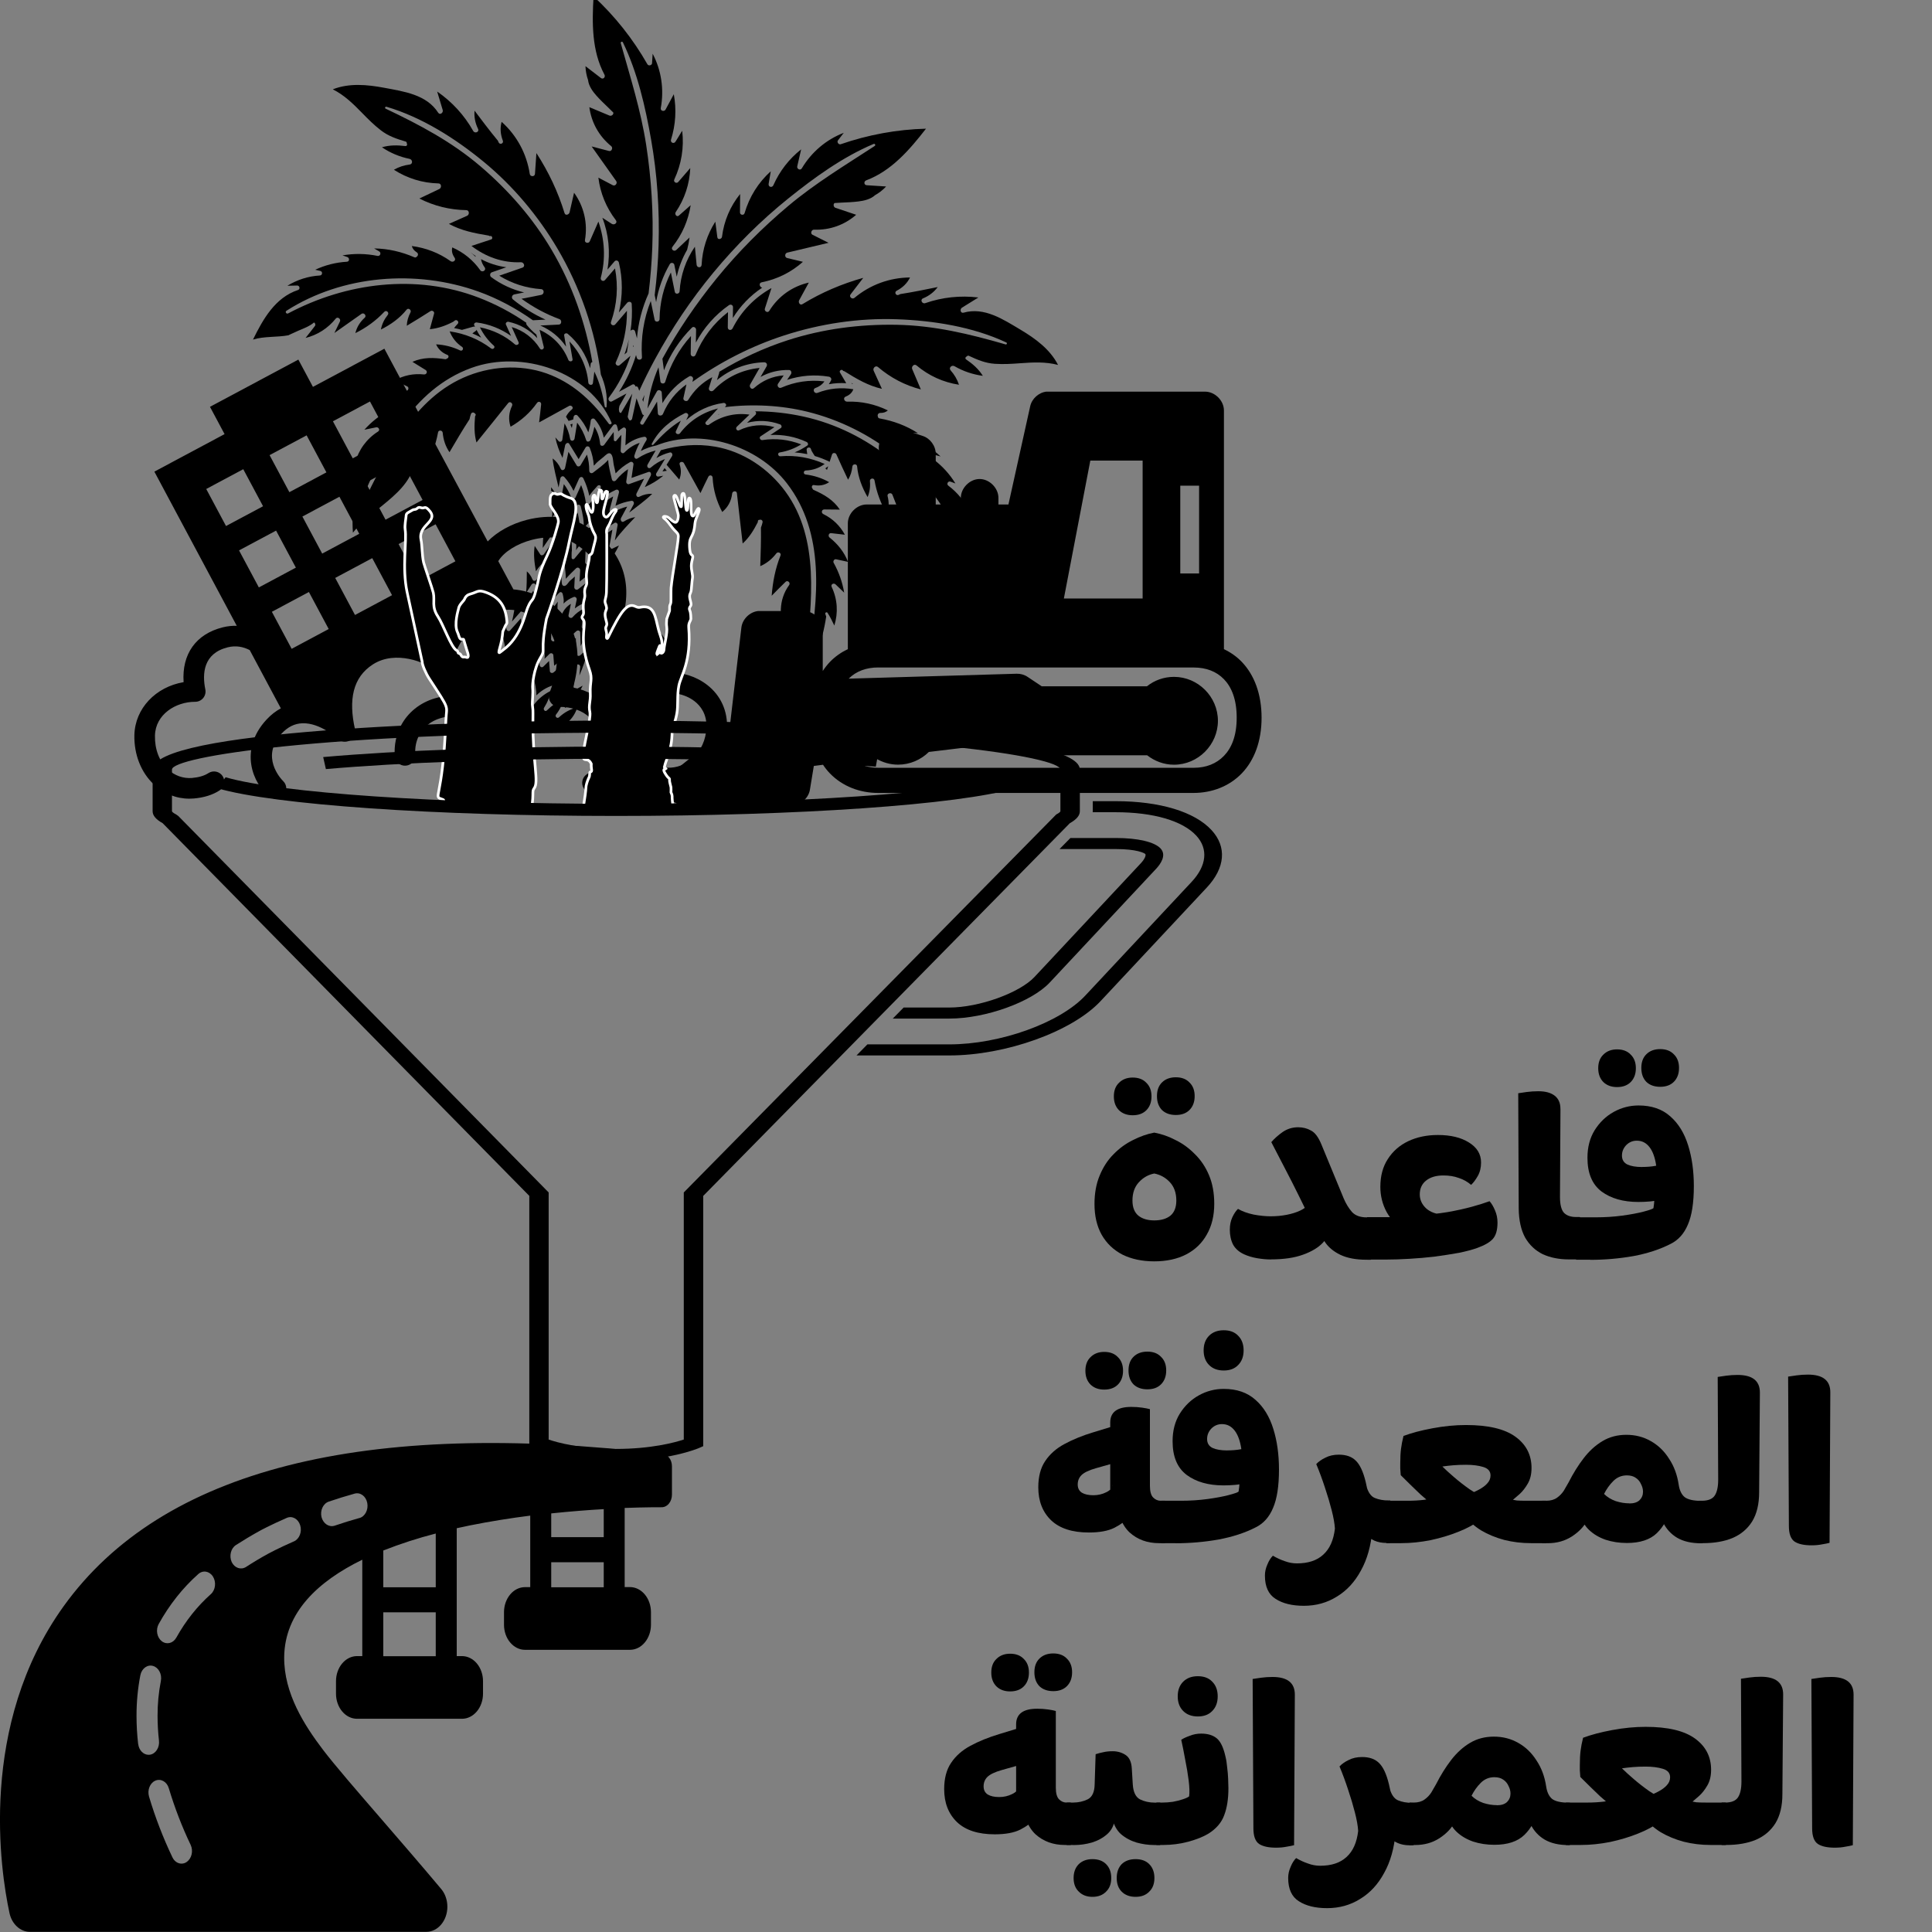 <?xml version="1.0" encoding="UTF-8"?>
<svg width="135" height="135" version="1.1" viewBox="0 0 35.719 35.719" xmlns="http://www.w3.org/2000/svg" xmlns:cc="http://creativecommons.org/ns#" xmlns:dc="http://purl.org/dc/elements/1.1/" xmlns:rdf="http://www.w3.org/1999/02/22-rdf-syntax-ns#"><rect x="0" y="0" width="35.719" height="35.719" fill="#808080" stroke="none"/><title>قمع</title><g transform="translate(-86.16 -126.32)"><g transform="matrix(.056 0 0 .056 95.621 134.64)" stroke-width=".353"><path d="m-1.574 115.76c-0.555 0-1.118-0.136-1.636-0.424-1.648-0.903-2.246-2.971-1.339-4.615 4.05-7.353 1.559-16.301-5.666-20.37-4.269-2.406-9.098-3.08-13.249-1.844-3.212 0.951-5.672 2.917-7.111 5.678-1.003 1.924-1.426 4.074-1.261 6.387 0.136 1.871-1.275 3.499-3.145 3.635-1.873 0.15-3.5-1.275-3.635-3.149-0.255-3.539 0.441-7.003 2.011-10.016 2.278-4.373 6.259-7.588 11.204-9.056 5.91-1.753 12.66-0.867 18.522 2.438 10.515 5.923 14.155 18.912 8.282 29.573-0.616 1.13-1.779 1.764-2.977 1.764z"/><path d="m64.529 77.557c-3.622-2.811-8.275-4.273-12.97-4.159 1.08-5.286 0.329-9.586-2.246-12.829-3.28-4.131-8.589-5.314-12.58-5.567 3.232-12.094-0.725-22.215-11.606-29.468-5.266-3.507-12.592-4.41-20.101-2.487-5.239 1.345-9.86 3.937-12.966 7.134l-17.082-31.775-17.026-31.856-23.584 12.606-4.816-9.011-29.174 15.592 4.816 9.011-23.177 12.387 17.026 31.856 10.178 19.046c-1.464-0.041-3.003 0.092-4.633 0.502-8.884 2.22-13.536 8.861-12.916 18.096-9.185 1.553-16.056 8.671-16.251 17.491-0.138 6.383 2.188 12.303 6.388 16.237 3.295 3.085 7.428 4.742 11.768 4.742 0.493 0 0.994-0.023 1.495-0.065 3.372-0.295 6.231-1.195 8.501-2.68 1.571-1.027 2.011-3.138 0.981-4.706-1.027-1.571-3.135-2.013-4.706-0.981-1.302 0.852-3.159 1.403-5.37 1.596-2.928 0.237-5.778-0.762-8.024-2.866-2.833-2.653-4.337-6.605-4.24-11.125 0.156-6.994 6.847-11.157 13.244-11.157h0.055c1.02 0 1.983-0.456 2.629-1.244 0.65-0.792 0.905-1.833 0.701-2.835-1.069-5.235-0.657-11.895 7.386-13.904 2.708-0.678 5.103-0.193 7.264 0.907l10.284 19.242c-1.695 0.912-3.289 2.147-4.749 3.73-9.339 10.093-4.268 21.355 0.796 25.185 0.729 0.55 1.503 0.948 2.35 0.948 0.889 0 1.774-0.347 2.443-1.035 1.304-1.344 1.271-3.495-0.069-4.802-0.887-0.867-7.539-8.1-0.532-15.682 2.045-2.209 4.287-3.329 6.849-3.416 5.973-0.227 11.672 5.111 11.722 5.154 1.062 1.013 2.657 1.233 3.958 0.536 1.294-0.697 2.059-2.161 1.735-3.598-2.241-9.911-0.741-17.277 5.901-21.541 7.532-4.835 17.687-0.539 20.125 1.831 0.86 0.835 2.091 1.157 3.248 0.852 1.157-0.306 2.064-1.199 2.395-2.351 2.29-8.024 7.363-14.593 13.231-17.144 4.3-1.869 8.83-1.604 13.476 0.773 11.322 5.799 8.598 18.167 5.965 25.024-0.197 0.518-0.354 0.926-0.373 1.523-0.033 0.921 0.309 1.819 0.951 2.482 0.638 0.666 1.523 1.038 2.446 1.038 8.461 0 13.716 4.938 13.716 12.883 0 5.83-2.37 7.901-4.592 9.385-1.559 1.043-1.982 3.152-0.938 4.717 1.042 1.559 3.153 1.983 4.716 0.938 3.267-2.181 7.612-6.116 7.612-15.039 0-10.054-6.347-17.476-15.915-19.265 3.868-13.368 0.083-24.321-10.489-29.734-3.04-1.557-6.13-2.428-9.189-2.661l-5.012-9.327c1.805-3.011 6.101-5.751 11.159-7.051 5.642-1.446 10.98-0.879 14.637 1.561 9.54 6.359 11.979 14.882 7.463 26.053-0.452 1.12-0.273 2.398 0.466 3.353 0.739 0.958 1.933 1.44 3.135 1.29 2.333-0.306 8.971-0.383 11.578 2.921 2.232 2.826 1.021 7.837-0.391 11.544-0.46 1.215-0.193 2.587 0.693 3.532 0.887 0.947 2.236 1.306 3.477 0.93 4.301-1.313 9.241-0.482 12.586 2.112 1.904 1.477 4.131 4.197 3.922 8.766-0.182 3.988-1.796 7.554-4.543 10.042-2.359 2.14-5.391 3.27-8.279 3.124-2.181-0.119-4.086-0.638-5.666-1.553-1.627-0.943-3.706-0.382-4.643 1.243-0.944 1.626-0.383 3.706 1.243 4.644 2.514 1.454 5.446 2.282 8.702 2.454 0.291 0.015 0.587 0.023 0.881 0.023 4.411 0 8.858-1.756 12.325-4.893 4.101-3.716 6.507-8.963 6.77-14.773 0.271-5.844-2.052-10.973-6.539-14.456zm-111.33-93.581 6.533 12.229-12.229 6.535-6.535-12.229zm-3.544 43.684-12.229 6.537-6.542-12.237 12.23-6.537zm-17.373-32.508 6.535 12.227-12.23 6.537-6.535-12.229zm-26.61 29.943-6.535-12.229 12.229-6.535 6.535 12.227zm4.301 8.045 12.229-6.535 6.533 12.227-12.224 6.535zm17.369 32.497-6.535-12.227 12.229-6.535 6.537 12.224zm20.914-11.175-4.643-8.689-1.892-3.54v-0.005l12.227-6.535 0.001 0.005 1.892 3.54 4.643 8.687zm10.082-31.455-6.535-12.224 12.229-6.537 6.537 12.229zm10.834 20.271-6.533-12.227 12.227-6.535 6.537 12.224z"/></g><path d="m105.51 133.56c-0.145 0.015-0.273 0.13-0.304 0.272l-0.402 1.815h-0.185v-0.116c4e-3 -0.186-0.166-0.357-0.351-0.355-0.183 2e-3 -0.348 0.172-0.344 0.355v0.116h-0.464v-0.935c1e-3 -0.147-0.103-0.289-0.243-0.333-0.158-0.052-0.33-0.114-0.486-0.127-0.161 0.011-0.305 0.149-0.322 0.31-0.017 0.161 0.094 0.326 0.249 0.371l0.105 0.033v0.681h-0.58c-0.182 0-0.348 0.166-0.348 0.348v2.326c-0.121 0.058-0.234 0.136-0.33 0.235-0.049 0.051-0.094 0.109-0.134 0.17v-0.761c0-0.182-0.166-0.348-0.348-0.348h-0.848c-0.155 0.017-0.289 0.15-0.308 0.304l-0.214 1.83-1.051 0.841c-0.112 0.089-0.158 0.252-0.111 0.387 0.047 0.135 0.185 0.233 0.328 0.233h1.971c0.164 0 0.319-0.131 0.344-0.293l0.072-0.438 0.17-0.022c0.038 0.057 0.08 0.111 0.127 0.159 0.233 0.242 0.557 0.362 0.891 0.362h5.833c0.335 0 0.658-0.12 0.891-0.362 0.233-0.242 0.366-0.596 0.366-1.029s-0.133-0.79-0.366-1.032c-0.096-0.1-0.209-0.178-0.33-0.235v-4.413c0-0.182-0.166-0.348-0.348-0.348h-2.935zm0.808 1.275h0.967v2.55h-1.456zm1.663 0.464h0.348v1.623h-0.348zm-5.583 3.362h5.833c0.229 0 0.419 0.073 0.558 0.217 0.139 0.144 0.235 0.37 0.235 0.71 0 0.34-0.096 0.562-0.235 0.706-0.139 0.144-0.329 0.221-0.558 0.221h-5.833c-0.171 0-0.323-0.044-0.446-0.127l0.399-0.047c0.122 0.073 0.263 0.116 0.413 0.116 0.22 0 0.422-0.09 0.569-0.235l1.319-0.159 0.239 0.159c0.056 0.039 0.124 0.06 0.192 0.062h2.286c0.138 0.108 0.31 0.174 0.496 0.174 0.444 0 0.812-0.367 0.812-0.812 0-0.444-0.367-0.812-0.812-0.812-0.188 0-0.362 0.064-0.5 0.174h-1.946l-0.261-0.174c-0.059-0.04-0.131-0.06-0.203-0.058l-3.105 0.091c0.138-0.137 0.325-0.207 0.547-0.207z" stroke-width=".021"/><g transform="matrix(.076 .027 -.027 .076 110.37 123.44)" stroke-width=".353"><path d="m-102.74 145.4-2.341-3.894c-0.462 3.71-0.074 7.399 1.145 10.972 0.208 0.61-0.683 1.056-1.024 0.496-0.759-1.253-1.516-2.505-2.274-3.758-0.164 4.403 0.656 8.734 2.409 12.811 0.278 0.65-0.699 1.061-1.076 0.521-0.123-0.176-0.245-0.354-0.368-0.529 0.145 3.121-0.15 6.21-0.86 9.241 0.761-0.849 1.523-1.696 2.283-2.547 0.302-0.338 0.678-0.163 0.86 0.141 0.205-0.154 0.475-0.179 0.693 0.085 0.154 0.186 0.306 0.372 0.459 0.557 0.236-2.728 0.569-5.443 0.988-8.107 1.239-7.86 3.207-15.599 5.938-23.074 2.775-7.6 6.277-14.935 10.525-21.822 4.013-6.502 8.558-13.123 14.224-18.299 0.251-0.229 0.601 0.081 0.393 0.354-4.893 6.427-9.952 12.572-14.056 19.565-3.959 6.748-7.331 13.866-9.945 21.245-2.468 6.962-4.348 14.134-5.522 21.428 0.407 0.797 0.814 1.592 1.221 2.388 0.12-3.943 1.049-7.774 2.771-11.373 0.232-0.484 0.911-0.296 1.056 0.138 0.314 0.93 0.626 1.863 0.94 2.796 0.577-3.818 2.004-7.422 4.269-10.615 0.288-0.405 0.878-0.354 1.042 0.136 0.26 0.779 0.525 1.554 0.788 2.332 0.701-3.198 2.049-6.196 4.01-8.801-0.633 0.085-1.157-0.739-0.506-1.13 3.12-1.865 5.593-4.429 7.323-7.58-1.231 0.131-2.461 0.259-3.695 0.389-0.648 0.069-0.905-0.842-0.386-1.18 2.719-1.764 5.439-3.525 8.157-5.286-1.359-0.168-2.719-0.336-4.078-0.504-0.638-0.079-0.633-1.042-0.063-1.22 3.44-1.079 6.215-3.347 7.955-6.448-1.663 0.03-3.327 0.059-4.99 0.085-0.496 8e-3 -0.824-0.583-0.577-0.965 0.525-0.204 1.039-0.446 1.519-0.642 1.171-0.475 2.377-0.961 3.507-1.527 1.199-0.602 2.471-1.417 3.107-2.615 0.706-0.816 1.298-1.732 1.735-2.746-1.426 0.405-2.853 0.81-4.279 1.215-0.655 0.186-0.97-0.61-0.491-1.013 4.746-3.999 7.039-9.987 8.947-15.746-6.225 2.396-12.005 5.731-17.223 9.9-0.391 0.313-1.047-0.141-0.894-0.616 0.223-0.693 0.446-1.385 0.671-2.078-3.27 2.803-5.482 6.622-6.332 10.885-0.134 0.668-1.072 0.536-1.145-0.095-0.15-1.317-0.305-2.635-0.456-3.951-1.871 2.981-2.983 6.346-3.248 9.882-0.055 0.729-1.006 0.783-1.131 0.059-0.165-0.958-0.333-1.917-0.5-2.875-1.835 3.396-2.669 7.153-2.443 11.057 0.036 0.612-0.852 0.77-1.049 0.197-0.459-1.331-0.921-2.662-1.384-3.992-1.198 3.42-1.425 7.051-0.633 10.622 0.123 0.553-0.671 1.061-0.97 0.469-0.539-1.075-1.086-2.146-1.632-3.218-0.776 3.458-0.679 6.948 0.354 10.396 0.218 0.723-0.78 1.012-1.085 0.36-0.587-1.258-1.174-2.516-1.76-3.777-0.937 3.562-0.916 7.226 0.123 10.815 0.175 0.595-0.661 1.046-0.999 0.485z"/><path d="m-101.12 171.58c-0.101-0.532-0.186-1.062-0.26-1.596-0.032 0.389-0.061 0.78-0.091 1.17 0.119 0.141 0.236 0.282 0.351 0.426z"/><path d="m-107.44 160.33c-0.059-0.085-0.117-0.168-0.176-0.254 0.028 0.141 0.055 0.278 0.083 0.419 0.03-0.054 0.062-0.11 0.094-0.165z"/><path d="m-135.13 104.87c-1.411-0.459-2.821-0.915-4.229-1.373 0.4 1.029 0.958 1.968 1.632 2.81 0.591 1.221 1.833 2.082 3.008 2.728 1.108 0.609 2.296 1.138 3.448 1.655 0.473 0.214 0.978 0.474 1.494 0.697 0.233 0.389-0.117 0.967-0.612 0.943-1.662-0.09-3.322-0.178-4.984-0.27 1.623 3.165 4.314 5.532 7.71 6.739 0.564 0.2 0.533 1.162-0.109 1.217-1.366 0.117-2.728 0.236-4.093 0.351 2.651 1.863 5.307 3.722 7.955 5.587 0.507 0.356 0.215 1.257-0.429 1.163-1.225-0.176-2.451-0.351-3.677-0.528 1.612 3.214 3.991 5.869 7.036 7.846 0.652 0.423 0.059 1.261-0.587 1.107-0.835-0.2-1.673-0.397-2.511-0.595 2.662 3.095 4.379 6.813 5.085 10.807 0.295-0.765 0.591-1.531 0.883-2.296 0.183-0.482 0.774-0.51 1.044-0.092 2.132 3.284 3.408 6.944 3.824 10.783 0.351-0.919 0.703-1.835 1.056-2.753 0.164-0.427 0.849-0.587 1.061-0.095 0.825 1.927 1.425 3.909 1.805 5.928 0.134-0.459 0.721-0.697 1.065-0.201 0.302 0.437 0.602 0.874 0.905 1.308-0.916-3.441-1.231-6.998-0.938-10.594-0.773-3.448-1.68-6.863-2.734-10.233-2.338-7.469-5.445-14.708-9.15-21.6-3.842-7.141-8.669-13.469-13.322-20.074-0.197-0.281 0.164-0.579 0.405-0.34 5.471 5.384 9.768 12.169 13.536 18.816 3.992 7.04 7.218 14.501 9.71 22.197 1.184 3.657 2.172 7.371 2.999 11.121 0.284 0.473 0.569 0.943 0.853 1.414-0.546-3.057-0.539-6.172 0.041-9.28 0.09-0.473 0.773-0.602 1.021-0.187 0.48 0.798 0.961 1.599 1.44 2.396-0.288-2.201-0.225-4.414 0.179-6.597-0.074-0.954-0.214-1.909-0.424-2.857-0.634 1.236-1.266 2.471-1.9 3.708-0.328 0.639-1.313 0.314-1.071-0.4 1.162-3.408 1.389-6.893 0.739-10.375-0.584 1.051-1.17 2.102-1.749 3.154-0.318 0.579-1.094 0.044-0.952-0.504 0.925-3.54 0.832-7.177-0.237-10.638-0.514 1.312-1.024 2.625-1.531 3.94-0.219 0.565-1.098 0.375-1.042-0.237 0.369-3.894-0.324-7.677-2.033-11.14-0.204 0.951-0.405 1.903-0.606 2.853-0.154 0.719-1.101 0.63-1.129-0.101-0.134-3.544-1.12-6.947-2.88-9.995-0.201 1.309-0.402 2.621-0.602 3.933-0.095 0.628-1.042 0.725-1.149 0.054-0.692-4.293-2.762-8.188-5.924-11.113 0.197 0.699 0.396 1.4 0.593 2.1 0.136 0.482-0.537 0.908-0.916 0.583-5.059-4.36-10.711-7.906-16.844-10.532 1.694 5.827 3.763 11.895 8.357 16.065 0.469 0.423 0.125 1.207-0.521 0.998z"/><path d="m-108.82 162.78c0.124-0.222 0.249-0.441 0.373-0.661-0.192-0.98-0.382-1.962-0.573-2.942 0.141 1.192 0.214 2.394 0.2 3.604z"/><path d="m-149.98 152.51c0.506 0.174 1.006 0.373 1.494 0.597-0.022-0.058-0.032-0.123-0.051-0.179-0.485-0.117-0.965-0.255-1.443-0.418z"/><path d="m-158.26 170.1c-0.158 1.153-0.099 2.157 0.225 3.19 1.345-1.654 2.702-3.299 3.996-4.992 0.274-0.36 0.929-0.222 0.966 0.259 0.092 1.235 0.186 2.468 0.278 3.703 1.76-0.824 3.157-1.978 4.487-3.409 0.081-0.132 0.163-0.267 0.255-0.397 0.333-0.469 1.111-0.018 0.87 0.506-0.186 0.401-0.332 0.794-0.46 1.191 0.615-0.097 1.229-0.168 1.844-0.209 0.734-0.521 1.468-1.043 2.202-1.564 0.123-0.087 0.254-0.113 0.379-0.103-0.097-0.099-0.201-0.186-0.296-0.288-0.277-0.298 8e-3 -0.71 0.329-0.779 2.847-0.61 5.694-0.497 8.447 0.267-0.66-0.689-1.32-1.379-1.978-2.067-0.269-0.281-1e-3 -0.741 0.333-0.787 2.638-0.343 5.199 0.123 7.48 1.326-0.154-0.233-0.309-0.466-0.462-0.699-0.962-0.347-1.896-0.788-2.799-1.334-0.158-0.095-0.251-0.267-0.278-0.448-3.987-1.075-8.1-1.673-12.23-1.776-15.317-0.382-29.732 6.883-39.927 18.025-0.31 0.338-0.863-0.068-0.573-0.441 9.354-12.039 24.825-18.903 39.945-18.876 4.603 8e-3 9.373 0.711 14.02 2.023 0.889-0.369 1.78-0.739 2.669-1.108-2.917-0.249-5.781-0.863-8.562-1.855-0.546-0.193-0.593-0.907-0.106-1.198 0.655-0.391 1.306-0.787 1.962-1.177-2.767 0.296-5.555 0.045-8.283-0.776-0.442-0.134-0.624-0.787-0.241-1.093 0.921-0.73 1.833-1.47 2.748-2.205-2.018 0.427-4.072 0.492-6.093 0.19 0.328 0.591 0.794 1.076 1.426 1.502 0.638 0.451-0.092 1.384-0.733 0.954-2.347-1.655-4.969-2.57-7.8-2.784 0.103 0.875 0.532 1.498 1.3 2.056 0.605 0.438 0.015 1.222-0.606 1.044-3.149-0.897-6.364-0.97-9.537-0.295 0.347 0.506 0.834 0.821 1.548 0.981 0.491 0.11 0.573 0.655 0.332 0.947-0.058 0.179-0.214 0.329-0.456 0.313-3.226-0.219-6.361 0.141-9.377 1.17 0.434 0.083 0.87 0.164 1.304 0.247 0.615 0.117 0.637 1.017-4e-3 1.108-2.724 0.391-5.253 1.248-7.608 2.578 0.382-6e-3 0.762-0.014 1.145-0.019 0.595-0.01 0.898 0.798 0.287 1.057-2.352 0.999-4.428 2.388-6.223 4.16 0.397-0.045 0.794-0.091 1.191-0.138 0.593-0.072 0.828 0.776 0.274 1.012-2.489 1.051-4.575 2.661-6.247 4.716 0.699-0.267 1.399-0.532 2.097-0.798 0.547-0.203 0.998 0.533 0.522 0.904-4.351 3.396-5.311 8.959-5.913 14.155 2.154-1.608 5.045-2.31 7.359-3.667 0.015-0.036 0.036-0.069 0.068-0.099 0.566-0.564 1.135-1.093 1.687-1.632 0.014-0.012 0.028-0.026 0.041-0.037 0.901-0.825 2.077-1.804 2.712-2.948 0.292 0.036 0.569 0.372 0.462 0.711-0.35 1.104-0.729 2.197-1.104 3.291 2.351-1.561 4.083-3.789 5.042-6.502 0.229-0.65 1.191-0.333 1.125 0.31-0.101 0.972-0.211 1.94-0.318 2.912 1.468-2.074 2.934-4.149 4.396-6.227 0.373-0.533 1.309-6e-3 0.994 0.579-0.714 1.321-0.988 2.649-0.849 4.06 1.933-1.987 3.493-4.268 4.616-6.821 0.278-0.634 1.204-0.233 0.984 0.415-0.42 1.221-0.55 2.432-0.357 3.668 1.735-1.79 3.214-3.909 4.027-6.266 0.207-0.599 1.13-0.317 1.047 0.285z"/><path d="m-141.04 170.14c-0.573-0.396-1.107-0.849-1.626-1.33 8e-3 0.123-0.026 0.251-0.123 0.373-0.192 0.238-0.346 0.484-0.486 0.73 0.747 0.039 1.492 0.112 2.235 0.226z"/><path d="m-115.12 182.05c0.204 0.211 0.4 0.429 0.588 0.656-0.059-0.322-0.119-0.646-0.178-0.967-0.138 0.105-0.274 0.209-0.411 0.311z"/><path d="m-95.115 246.19c-0.254 0.488-1.024 0.158-0.843-0.387 0.456-1.375 0.605-2.716 0.429-4.118-1.076 1.174-2.001 2.434-2.72 3.932-0.241 0.504-0.934 0.149-0.816-0.375 0.322-1.426 0.379-2.728 0.114-4.104-1.171 1.207-2.023 2.596-2.573 4.309-0.141 0.434-0.794 0.525-0.893 0-0.138-0.744-0.3-1.476-0.407-2.22-0.079-0.222-0.172-0.437-0.292-0.642-0.298-0.514-0.803-0.93-1.135-1.432-0.329 0.5-0.838 0.919-1.135 1.432-0.12 0.205-0.211 0.42-0.292 0.642-0.106 0.744-0.269 1.476-0.407 2.22-0.097 0.525-0.752 0.434-0.893 0-0.55-1.713-1.4-3.102-2.573-4.309-0.265 1.377-0.208 2.678 0.114 4.104 0.119 0.524-0.575 0.879-0.816 0.375-0.719-1.498-1.644-2.757-2.72-3.932-0.176 1.4-0.026 2.742 0.429 4.118 0.179 0.546-0.591 0.875-0.843 0.387-0.792-1.527-1.859-2.694-3.211-3.564-0.081 2.993 1.361 5.389 3.846 6.816 2.691 1.545 5.618 1.027 8.501 1.185 2.883-0.158 5.81 0.36 8.501-1.185 2.483-1.426 3.926-3.823 3.846-6.816-1.352 0.87-2.418 2.037-3.211 3.564z"/><path d="m-115.08 238.65c-0.332-0.373-0.664-0.748-0.998-1.122 0.193 1.978 0.806 3.74 1.612 5.596 0.19 0.192 0.375 0.389 0.553 0.598-0.077-1.017 0.012-2.038 0.27-3.09 0.087-0.357 0.46-0.405 0.696-0.2 0.894 0.78 1.641 1.691 2.3 2.68-0.022-1.006 0.113-2.009 0.393-3.034 0.079-0.291 0.424-0.492 0.675-0.3 1.188 0.911 2.106 2.056 2.756 3.398 0.073-0.229 0.164-0.452 0.259-0.668 0.069-0.204 0.149-0.396 0.229-0.565 0.473-0.984 1.125-1.76 1.955-2.395 0.192-0.146 0.497-0.09 0.65 0.091 0.524 0.612 1.072 1.371 1.459 2.199 0.079 0.136 0.152 0.269 0.209 0.389 0.142 0.296 0.278 0.619 0.383 0.951 0.652-1.341 1.571-2.487 2.756-3.398 0.251-0.192 0.597 0.01 0.675 0.3 0.281 1.027 0.415 2.029 0.393 3.034 0.657-0.989 1.407-1.9 2.3-2.68 0.236-0.205 0.606-0.158 0.696 0.2 0.259 1.052 0.347 2.073 0.27 3.09 0.176-0.209 0.361-0.407 0.553-0.598 0.806-1.858 1.418-3.622 1.612-5.596-0.332 0.373-0.664 0.748-0.998 1.122-0.288 0.324-0.803 0.164-0.915-0.263-0.269-1.042-0.537-2.082-0.803-3.121-0.448 0.692-0.903 1.377-1.386 2.045-0.182 0.251-0.634 0.182-0.755-0.106-0.364-0.867-0.741-1.728-1.116-2.592-0.437 0.762-0.879 1.517-1.321 2.276-0.2 0.34-0.733 0.411-0.915 0-0.314-0.706-0.628-1.411-0.943-2.114l-0.794 1.64c-0.241 0.497-0.819 0.287-0.981-0.141-0.298-0.776-0.638-1.531-0.839-2.329-0.149 0.34-0.295 0.679-0.445 1.02-0.164 0.437-0.347 0.87-0.518 1.309-0.164 0.427-0.741 0.638-0.981 0.141l-0.794-1.64c-0.314 0.706-0.628 1.408-0.943 2.114-0.182 0.411-0.717 0.34-0.915 0-0.442-0.757-0.885-1.513-1.321-2.276-0.375 0.861-0.751 1.723-1.116 2.592-0.12 0.287-0.571 0.357-0.755 0.106-0.484-0.666-0.938-1.353-1.386-2.045-0.267 1.042-0.536 2.082-0.803 3.121-0.109 0.426-0.624 0.587-0.912 0.262z"/><path d="m-114.59 235.58c0.156-0.624 0.313-1.248 0.473-1.873 0.138-0.533 0.752-0.566 1.017-0.145 0.475 0.755 0.944 1.513 1.397 2.282 0.373-0.881 0.743-1.764 1.108-2.651 0.165-0.405 0.674-0.302 0.863 0 0.46 0.73 0.903 1.477 1.341 2.223 0.329-0.741 0.657-1.48 0.985-2.22 0.174-0.391 0.739-0.365 0.919 0 0.251 0.511 0.502 1.025 0.752 1.536 0.201-0.536 0.42-1.058 0.717-1.531 0.109-0.229 0.219-0.456 0.333-0.678 0.163-0.314 0.577-0.368 0.808-0.113 0.455 0.502 0.828 1.072 1.031 1.749 0.045 0.15 0.085 0.318 0.119 0.492 0.237-0.484 0.474-0.97 0.711-1.454 0.179-0.365 0.744-0.391 0.919 0 0.328 0.741 0.657 1.48 0.985 2.22 0.441-0.747 0.881-1.491 1.344-2.223 0.19-0.302 0.697-0.405 0.863 0 0.364 0.887 0.734 1.768 1.108 2.651 0.452-0.77 0.921-1.527 1.397-2.282 0.267-0.423 0.881-0.389 1.017 0.145 0.16 0.624 0.316 1.248 0.473 1.873 0.106-2.199 0.209-4.202-0.263-6.375-0.375 0.652-0.747 1.308-1.116 1.962-0.183 0.324-0.711 0.396-0.878 0-0.474-1.135-0.937-2.278-1.4-3.417-0.429 0.784-0.86 1.564-1.316 2.329-0.247 0.413-0.759 0.313-0.908-0.131-0.302-0.889-0.597-1.78-0.893-2.671l-1.202 2.68c-0.205 0.462-0.835 0.309-0.954-0.136-0.313-1.157-0.874-2.018-1.413-2.971-0.539 0.952-1.101 1.813-1.413 2.971-0.12 0.445-0.748 0.597-0.954 0.136l-1.202-2.68c-0.296 0.892-0.591 1.782-0.893 2.671-0.15 0.441-0.664 0.542-0.908 0.131-0.456-0.765-0.887-1.548-1.316-2.329-0.464 1.14-0.926 2.282-1.4 3.417-0.165 0.396-0.693 0.324-0.878 0-0.372-0.656-0.741-1.309-1.116-1.962-0.469 2.172-0.367 4.174-0.258 6.373z"/><path d="m-112.62 229.11c0.383-0.966 0.769-1.931 1.157-2.894 0.165-0.411 0.725-0.338 0.911 0 0.419 0.762 0.838 1.526 1.247 2.293 0.302-0.943 0.605-1.882 0.911-2.824 0.138-0.42 0.733-0.61 0.948-0.134 0.397 0.883 0.797 1.768 1.193 2.651 0.054-0.138 0.117-0.273 0.178-0.409 0.265-1.02 0.981-2.046 1.494-2.733 0.158-0.214 0.482-0.176 0.646 0 0.628 0.67 1.108 1.418 1.454 2.297 0.077 0.197 0.187 0.459 0.273 0.733 0.382-0.847 0.762-1.694 1.144-2.541 0.215-0.475 0.81-0.287 0.948 0.134 0.309 0.938 0.609 1.881 0.911 2.824 0.409-0.769 0.828-1.531 1.247-2.293 0.186-0.338 0.744-0.411 0.911 0 0.389 0.965 0.774 1.928 1.157 2.894 0.15-1.64 0.48-3.27 0.802-4.885-0.427 0.318-0.853 0.634-1.279 0.952-0.292 0.218-0.719-1e-3 -0.803-0.356-0.318-1.326-0.637-2.651-0.952-3.977-0.757 0.755-1.326 1.64-1.753 2.698-0.186 0.46-0.943 0.357-1.012-0.145-0.12-0.881-0.241-1.76-0.361-2.642-0.634 0.766-1.013 1.69-1.138 2.771-0.077 0.664-0.874 0.838-1.086 0.16-0.247-0.776-0.597-1.582-0.783-2.402-0.186 0.82-0.536 1.626-0.783 2.402-0.215 0.675-1.01 0.504-1.086-0.16-0.124-1.085-0.506-2.008-1.138-2.771-0.12 0.881-0.241 1.76-0.361 2.642-0.069 0.5-0.825 0.605-1.012 0.145-0.427-1.058-0.996-1.944-1.753-2.698-0.318 1.326-0.634 2.651-0.952 3.977-0.085 0.354-0.511 0.575-0.803 0.356-0.427-0.318-0.852-0.634-1.279-0.952 0.321 1.619 0.65 3.247 0.801 4.887z"/><path d="m-111.23 219.62c0.083-0.347 0.52-0.591 0.808-0.36 0.79 0.633 1.428 1.349 1.958 2.177 0.092-0.679 0.186-1.359 0.278-2.041 0.05-0.36 0.547-0.583 0.812-0.36 0.825 0.693 1.425 1.491 1.823 2.424 0.11-0.34 0.238-0.67 0.4-0.976 0.163-0.424 0.338-0.843 0.547-1.248 0.187-0.364 0.615-0.298 0.812 0 0.357 0.536 0.77 1.209 0.894 1.871 0.01 0.054 0.022 0.11 0.033 0.168 0.397-0.849 0.962-1.592 1.731-2.238 0.265-0.223 0.762 1e-3 0.812 0.36 0.092 0.679 0.186 1.359 0.278 2.041 0.529-0.828 1.167-1.548 1.958-2.177 0.288-0.232 0.725 0.012 0.808 0.36 0.178 0.748 0.356 1.495 0.533 2.245 0.382-1.607 0.962-3.197 1.494-4.749-0.682 0.27-1.282 0.688-1.833 1.312-0.369 0.416-0.894 0.061-0.947-0.429-0.142-1.308-0.533-2.471-1.135-3.564-0.533 0.853-1.069 1.707-1.604 2.559-0.281 0.448-0.887 0.383-1.044-0.149l-0.682-2.292c-0.245 0.473-0.506 0.933-0.776 1.385-0.176 0.446-0.313 1.326-0.812 1.476-0.533 0.16-0.787-0.537-0.947-0.943-0.081-0.2-0.2-0.434-0.292-0.674-0.238-0.409-0.473-0.821-0.689-1.244l-0.682 2.292c-0.158 0.533-0.762 0.597-1.044 0.149-0.536-0.852-1.071-1.705-1.604-2.559-0.602 1.09-0.994 2.256-1.135 3.564-0.054 0.491-0.579 0.846-0.947 0.429-0.551-0.624-1.152-1.042-1.833-1.312 0.532 1.55 1.112 3.143 1.494 4.749 0.179-0.748 0.357-1.498 0.535-2.246z"/><path d="m-96.858 212.44c-0.282 0.215-0.678-8e-3 -0.765-0.34-0.354-1.344-0.711-2.684-1.067-4.027-0.788 0.755-1.339 1.649-1.867 2.684-0.197 0.387-0.683 0.259-0.806-0.114-0.391-1.202-0.773-2.405-1.152-3.609-0.437 0.893-0.743 1.83-1.098 2.766-0.109 0.291-0.211 0.583-0.32 0.875-0.136 0.364-0.605 0.413-0.723 0-0.101-0.346-0.396-0.992-0.482-1.543-0.259-0.711-0.515-1.417-0.849-2.096-0.379 1.204-0.761 2.409-1.152 3.609-0.123 0.373-0.609 0.502-0.806 0.114-0.528-1.035-1.076-1.931-1.867-2.684-0.356 1.341-0.714 2.683-1.067 4.027-0.087 0.332-0.484 0.553-0.765 0.34-0.624-0.474-1.248-0.951-1.871-1.425 0.378 1.973 1.221 3.653 2.216 5.384 0.288-1.204 0.755-2.323 1.459-3.38 0.256-0.386 0.721-0.402 0.976 0 0.478 0.757 0.956 1.516 1.435 2.272 0.243-0.82 0.488-1.64 0.73-2.461 0.146-0.492 0.798-0.646 1.044-0.149 0.502 1.01 0.989 2.004 1.4 3.04 0.411-1.038 0.898-2.031 1.4-3.04 0.247-0.496 0.898-0.343 1.044 0.149 0.243 0.82 0.488 1.64 0.73 2.461 0.478-0.757 0.956-1.516 1.435-2.272 0.255-0.402 0.719-0.386 0.976 0 0.706 1.057 1.17 2.173 1.459 3.38 0.998-1.731 1.84-3.409 2.216-5.384-0.615 0.475-1.239 0.949-1.863 1.423z"/><path d="m-110.58 206.98c0.087-0.322 0.474-0.547 0.751-0.333 0.908 0.703 1.676 1.527 2.206 2.547 0.35-1.167 0.699-2.337 1.058-3.5 0.138-0.448 0.63-0.492 0.874-0.124 0.637 0.966 1.203 2.055 1.444 3.212 0.238-1.16 0.806-2.248 1.444-3.212 0.243-0.368 0.733-0.324 0.874 0.124 0.361 1.163 0.71 2.333 1.058 3.5 0.533-1.017 1.3-1.844 2.206-2.547 0.277-0.214 0.664 0.012 0.751 0.333 0.346 1.288 0.693 2.574 1.042 3.863 0.692-2.136 1.294-4.16 1.531-6.383-0.389 0.389-0.779 0.78-1.166 1.17-0.255 0.255-0.765 0.186-0.835-0.241-0.214-1.28-0.423-2.562-0.634-3.842-0.725 0.933-1.45 1.863-2.173 2.796-0.238 0.309-0.752 0.141-0.83-0.238-0.247-1.191-0.492-2.384-0.737-3.576-0.796 1.293-1.457 2.662-2.227 3.977-0.254 0.119-0.452 0.028-0.656-0.09-0.748-1.286-1.399-2.624-2.177-3.888-0.245 1.191-0.491 2.384-0.737 3.576-0.079 0.379-0.591 0.547-0.83 0.238-0.725-0.933-1.45-1.863-2.173-2.796-0.209 1.282-0.419 2.562-0.634 3.842-0.072 0.427-0.58 0.496-0.835 0.241-0.389-0.389-0.779-0.78-1.166-1.17 0.237 2.223 0.839 4.25 1.532 6.383 0.345-1.288 0.692-2.574 1.038-3.863z"/><path d="m-112.38 198.91c-0.619-0.796-1.306-1.381-2.108-1.808 0.937 2.147 1.962 4.337 2.6 6.587 0.192-1.174 0.386-2.35 0.579-3.522 0.065-0.391 0.605-0.543 0.838-0.241 0.737 0.952 1.473 1.903 2.21 2.855 0.255-1.229 0.51-2.457 0.769-3.685 0.105-0.5 0.661-0.466 0.897-0.128 0.966 1.389 1.877 2.902 2.343 4.582 0.466-1.677 1.377-3.19 2.343-4.582 0.236-0.338 0.792-0.372 0.897 0.128 0.259 1.226 0.514 2.456 0.769 3.685 0.737-0.952 1.473-1.903 2.21-2.855 0.233-0.3 0.773-0.15 0.838 0.241 0.193 1.174 0.387 2.347 0.579 3.522 0.638-2.248 1.663-4.439 2.6-6.587-0.802 0.427-1.49 1.012-2.108 1.808-0.375 0.482-0.954-0.051-0.878-0.557 0.152-0.974 0.302-1.946 0.452-2.92-0.98 0.652-1.859 1.432-2.662 2.366-0.338 0.391-0.856 0.061-0.893-0.402-0.083-1.027-0.168-2.053-0.251-3.08-0.911 1.017-1.687 2.133-2.352 3.389-0.241 0.455-0.79 0.3-0.944-0.134-0.204-0.571-0.419-1.135-0.602-1.709-0.186 0.573-0.4 1.138-0.602 1.709-0.154 0.434-0.703 0.591-0.944 0.134-0.666-1.253-1.443-2.369-2.352-3.389-0.083 1.027-0.168 2.053-0.251 3.08-0.037 0.464-0.555 0.796-0.893 0.402-0.802-0.934-1.681-1.714-2.662-2.366 0.15 0.974 0.302 1.946 0.452 2.92 0.083 0.506-0.497 1.039-0.872 0.557z"/><path d="m-113.8 192.37c-0.766-0.816-1.6-1.324-2.559-1.618 1.007 2.082 2.307 3.878 3.526 5.817-0.106-0.685-0.211-1.368-0.318-2.053-0.077-0.497 0.336-0.883 0.769-0.644 1.129 0.619 2.129 1.373 3.043 2.283 0.083-1.021 0.168-2.045 0.251-3.066 0.041-0.497 0.536-0.748 0.892-0.402 1.024 0.999 1.892 2.104 2.643 3.329 0.183-0.943 0.674-1.918 0.98-2.746 0.142-0.383 0.734-0.504 0.825 0 0.163 0.894 0.65 1.895 0.751 2.844 0.765-1.265 1.655-2.401 2.707-3.427 0.356-0.347 0.852-0.095 0.892 0.402 0.083 1.021 0.168 2.045 0.251 3.066 0.912-0.908 1.914-1.666 3.043-2.283 0.433-0.237 0.846 0.146 0.769 0.644-0.106 0.684-0.211 1.368-0.318 2.053 1.22-1.938 2.516-3.736 3.526-5.817-0.958 0.295-1.791 0.802-2.559 1.618-0.397 0.423-0.925-0.019-0.853-0.542 0.168-1.24 0.333-2.479 0.497-3.719-0.947 0.779-1.895 1.557-2.844 2.332-0.274 0.225-0.728-8e-3 -0.796-0.354-0.187-0.933-0.373-1.865-0.561-2.797-0.73 0.98-1.302 2.049-1.722 3.263-0.17 0.492-0.721 0.587-0.999 0.142-0.79-1.257-1.703-2.496-2.276-3.89-0.571 1.397-1.486 2.633-2.276 3.89-0.281 0.445-0.83 0.35-0.999-0.142-0.42-1.215-0.992-2.283-1.722-3.263-0.187 0.933-0.373 1.865-0.561 2.797-0.069 0.346-0.521 0.577-0.796 0.354-0.951-0.774-1.896-1.553-2.844-2.332 0.164 1.24 0.329 2.482 0.497 3.719 0.07 0.522-0.458 0.965-0.854 0.542z"/><path d="m-92.808 185.95c0.251-1.231 0.51-2.461 0.766-3.69-0.952 0.81-1.745 1.772-2.405 2.935-0.31 0.546-1.029 0.179-0.919-0.423 0.223-1.208 0.438-2.42 0.656-3.631-1.261 0.825-2.363 1.849-3.317 3.112-0.309 0.409-0.867 0.047-0.887-0.401-0.047-1.076 0.014-2.112 0.172-3.147-1.093 0.839-1.938 1.917-2.566 3.277-0.214 0.462-0.812 0.296-0.944-0.134-0.354-1.162-0.706-2.323-1.058-3.485-0.251 0.55-0.409 1.13-0.655 1.718-0.051 0.124-0.16 0.165-0.269 0.156-5e-3 1e-3 -0.012 1e-3 -0.019 1e-3 -5e-3 -1e-3 -0.012 0-0.019-1e-3 -0.109 8e-3 -0.218-0.032-0.269-0.156-0.247-0.588-0.402-1.17-0.655-1.718-0.351 1.162-0.706 2.323-1.058 3.485-0.131 0.431-0.73 0.597-0.944 0.134-0.628-1.361-1.473-2.438-2.566-3.277 0.158 1.035 0.219 2.07 0.172 3.147-0.019 0.448-0.577 0.81-0.887 0.401-0.954-1.262-2.056-2.286-3.317-3.112 0.218 1.211 0.434 2.423 0.656 3.631 0.11 0.602-0.609 0.967-0.919 0.423-0.661-1.163-1.452-2.124-2.405-2.935 0.256 1.231 0.515 2.46 0.766 3.69 0.095 0.46-0.327 0.806-0.707 0.593-0.328-0.183-0.656-0.369-0.981-0.553 0.865 1.457 1.922 2.716 3.135 3.886-0.132-0.97-0.265-1.94-0.406-2.908-0.063-0.433 0.356-0.984 0.773-0.648 1.069 0.86 2.136 1.722 3.2 2.587 0.204-1.017 0.405-2.035 0.609-3.052 0.087-0.441 0.637-0.571 0.911-0.263 0.954 1.067 1.694 2.242 2.264 3.555 0.03-0.051 0.061-0.101 0.091-0.152 0.313-0.889 0.901-1.714 1.357-2.491 0.237-0.405 0.634-1.417 1.253-1.231 0.637 0.192 1.062 1.293 1.359 1.841 0.083 0.156 0.172 0.309 0.26 0.462 0.342 0.51 0.661 1.042 0.98 1.571 0.573-1.313 1.309-2.487 2.264-3.555 0.274-0.309 0.824-0.178 0.911 0.263 0.204 1.017 0.405 2.035 0.609 3.052 1.065-0.863 2.132-1.727 3.2-2.587 0.416-0.336 0.835 0.215 0.773 0.648-0.142 0.967-0.273 1.938-0.407 2.908 1.213-1.17 2.27-2.429 3.135-3.886-0.328 0.183-0.655 0.372-0.981 0.553-0.386 0.214-0.805-0.13-0.712-0.593z"/><path d="m-91.629 185.13c0.295-0.158 0.588-0.316 0.883-0.474-0.229-0.134-0.459-0.269-0.685-0.405-0.069 0.292-0.132 0.584-0.198 0.879z"/><path d="m-56.21 172.17c-0.005-0.288-0.014-0.577-0.019-0.865-0.145 0.232-0.298 0.452-0.46 0.664 0.157 0.069 0.311 0.142 0.48 0.201z"/><path d="m-83.688 168.36c-0.074 0.041-0.152 0.079-0.227 0.12-0.015 0.04-0.032 0.079-0.05 0.119 0.09-0.085 0.185-0.16 0.277-0.238z"/><path d="m-57.152 151.61c-0.156-0.033-0.314-0.059-0.469-0.097 0.068 0.05 0.132 0.099 0.2 0.149 0.088-0.021 0.178-0.037 0.269-0.052z"/><path d="m-64.585 132.45c0.492-1.516 0.988-3.029 1.476-4.546-4.174 2.938-7.901 6.369-11.125 10.356-0.424 0.524-1.085-0.065-1.003-0.584 0.236-1.523 0.484-3.044 0.728-4.567-3.277 2.07-5.549 5.303-6.371 9.145-0.141 0.65-1.104 0.474-1.125-0.152-0.05-1.648-0.095-3.298-0.152-4.944-2.89 3.303-4.76 7.29-5.307 11.695-0.077 0.619-0.894 0.787-1.111 0.15-0.372-1.104-0.748-2.206-1.125-3.309-2.256 3.528-3.542 7.501-3.726 11.722-0.028 0.657-0.919 0.766-1.126 0.152-0.437-1.294-0.875-2.588-1.313-3.882-1.567 3.772-2.256 7.783-2.045 11.891 0.03 0.559-0.806 0.788-1.062 0.288-0.5-0.978-1.002-1.951-1.505-2.928-0.227 3.281 0.028 6.535 0.779 9.751 0.225-1.49 0.469-2.975 0.729-4.461 0.091-0.511 0.915-0.566 1.115-0.11 0.328 0.755 0.656 1.508 0.985 2.261 0.539-2.897 1.8-5.549 3.744-7.859 0.282-0.336 0.956-0.132 1.012 0.302 0.028 0.222 0.055 0.442 0.083 0.664 4.52-6.51 10.074-12.324 16.233-17.059 6.925-5.322 14.771-9.517 23.108-12.15 8.027-2.537 16.972-4.197 25.418-3.39 0.305 0.03 0.313 0.46 0 0.478-8.58 0.515-16.875 1.384-25.08 4.137-8.005 2.689-15.619 6.555-22.328 11.708-4.644 3.566-8.736 7.622-12.335 12.049 0.045 0.085 0.077 0.179 0.081 0.284 0.022 0.557 0.044 1.116 0.065 1.673 2.033-3.371 5.052-5.992 8.788-7.455 0.524-0.205 0.974 0.164 0.875 0.717-0.164 0.905-0.327 1.812-0.491 2.716 1.491-1.7 3.402-2.957 5.628-3.686 0.466-0.152 0.834 0.357 0.725 0.773-0.132 0.502-0.265 1.006-0.396 1.508 2.574-1.99 5.545-3.322 8.793-3.897 0.36-0.063 0.784 0.193 0.743 0.605-0.037 0.361-0.103 0.706-0.19 1.031 1.157-0.674 2.392-1.184 3.685-1.559-0.729-0.612-1.458-1.225-2.186-1.841-0.354-0.3 0.12-0.916 0.496-0.644 0.036 0.026 0.072 0.051 0.105 0.077 0.09-0.033 0.183-0.051 0.291-0.028 3.236 0.714 6.193 1.294 9.433 0.915-1.058-1.094-2.119-2.191-3.179-3.285-0.438-0.452-0.005-1.379 0.655-1.126 3.525 1.352 7.239 1.887 10.979 1.548-1.142-1.243-2.283-2.483-3.426-3.726-0.42-0.459-0.015-1.373 0.655-1.122 3.458 1.293 7.057 1.596 10.651 0.912-0.794-1.012-1.739-1.815-2.906-2.461-0.685-0.379-0.193-1.324 0.504-1.198 2.319 0.424 4.598 0.383 6.872-0.095-1.439-1.135-3.05-1.785-4.881-2.265-0.329-0.087-0.328-0.533-0.081-0.674 0.05-0.179 0.196-0.333 0.401-0.314 2.14 0.208 4.127 0.329 6.234-0.265 1.873-0.529 3.643-1.276 5.421-2.063 2.691-1.189 5.398-2.31 8.316-2.541-2.935-2.774-6.89-3.951-10.826-4.735-4.484-0.886-9.558-2.18-13.593 0.693-0.606 0.433-1.129-0.459-0.734-0.952l2.767-3.467c-4.037 0.915-7.783 2.691-11.041 5.3-0.593 0.475-1.44-0.322-0.853-0.853 1.13-1.021 1.889-2.201 2.311-3.578-2.489 1.498-4.976 3.001-7.532 4.384-0.105 0.105-0.204 0.214-0.316 0.313-0.504 0.446-1.203-0.243-0.741-0.741 1.061-1.14 1.699-2.42 1.874-3.901-4.403 1.603-8.046 4.625-10.447 8.679-0.342 0.579-1.316 0.2-1.1-0.463z"/><path d="m-24.718 170.7c-0.511-0.324-0.134-1.101 0.434-0.947 0.721 0.196 1.444 0.391 2.165 0.587-1.865-1.881-4.101-3.276-6.681-4.076-0.575-0.178-0.423-1.047 0.174-1.034 0.4 0.01 0.801 0.014 1.199 0.019-1.962-1.586-4.163-2.764-6.605-3.526-0.634-0.197-0.411-1.034 0.182-1.08 0.379-0.032 0.761-0.061 1.142-0.092-2.474-1.09-5.075-1.694-7.825-1.815-0.646-0.028-0.714-0.926-0.114-1.102 0.424-0.124 0.849-0.249 1.275-0.373-3.102-0.728-6.259-0.776-9.446-0.238-0.241 0.041-0.411-0.092-0.486-0.267-0.267-0.267-0.238-0.816 0.237-0.974 0.693-0.232 1.145-0.593 1.443-1.13-3.226-0.36-6.419 0.032-9.463 1.235-0.602 0.237-1.266-0.484-0.707-0.98 0.71-0.63 1.075-1.293 1.09-2.173-2.796 0.492-5.314 1.662-7.486 3.54-0.595 0.491-1.414-0.365-0.824-0.878 0.743-0.612 1.221-1.288 1.458-2.142-3.339 0.748-6.318 2.31-8.839 4.674-0.459 0.429-1.145-0.045-0.996-0.623 0.193-0.739 0.387-1.477 0.579-2.216-2.343 1.017-4.197 2.748-5.45 5.029-0.361 0.657-1.213 0.123-1.098-0.506l0.77-4.285c-3.649 1.721-6.562 4.612-8.219 8.345-0.277 0.624-1.167 0.518-1.195-0.201-0.032-0.842-0.065-1.681-0.099-2.523-1.758 1.909-2.916 4.184-3.451 6.783-0.119 0.577-1.104 0.555-1.177-0.037-0.132-1.062-0.265-2.126-0.397-3.189-1.694 2.406-2.643 5.19-2.807 8.169-0.032 0.566-0.892 0.853-1.144 0.27-0.36-0.828-0.719-1.655-1.079-2.483-0.365 1.962-0.748 3.919-1.198 5.868-0.106 0.466-0.893 0.338-0.835-0.141 0.074-0.601 0.168-1.195 0.251-1.794-0.172 0.04-0.356 1e-3 -0.496-0.168-0.803-0.967-1.608-1.936-2.41-2.902 0.223 1.614 0.431 3.229 0.623 4.846-0.019 0.073-0.045 0.142-0.079 0.209-0.292 0.584-0.733-0.033-1.035-0.379-0.282-1.782-0.533-3.571-0.783-5.358-0.309 1.69-0.619 3.378-0.956 5.063-0.061 1e-3 -0.12 4e-3 -0.186 1e-3 -0.247-8e-3 -0.379-0.291-0.469-0.475-0.142-0.298-0.179-0.626-0.219-0.956 0.182-1.067 0.369-2.133 0.561-3.198-0.843 0.934-1.687 1.867-2.529 2.802-0.406 0.451-1.108-0.083-0.947-0.605 1.083-3.491 1.559-7.054 1.458-10.672-0.543 0.954-1.085 1.906-1.623 2.862-0.277 0.491-1.101 0.227-1.049-0.332 0.382-4.095-0.141-8.132-1.55-11.966-0.492 1.275-0.981 2.548-1.472 3.823-0.233 0.606-1.118 0.459-1.118-0.2-8e-3 -4.224-1.129-8.246-3.238-11.865-0.42 1.086-0.843 2.173-1.261 3.259-0.241 0.626-1.052 0.424-1.102-0.196-0.364-4.425-2.067-8.485-4.816-11.905-0.124 1.644-0.241 3.289-0.357 4.933-0.044 0.624-1.016 0.761-1.129 0.105-0.661-3.873-2.797-7.197-5.986-9.402 0.179 1.531 0.364 3.062 0.536 4.593 0.059 0.521-0.624 1.083-1.027 0.542-3.057-4.118-6.635-7.7-10.685-10.808 0.424 1.535 0.857 3.067 1.286 4.603 0.187 0.67-0.801 1.01-1.118 0.416-2.231-4.151-5.745-7.322-10.079-9.103 0.114 1.488 0.699 2.796 1.71 3.977 0.442 0.515-0.287 1.177-0.77 0.71-0.109-0.105-0.204-0.218-0.305-0.327-2.497-1.488-4.92-3.094-7.343-4.692 0.364 1.393 1.075 2.602 2.161 3.671 0.565 0.555-0.314 1.317-0.889 0.819-3.145-2.742-6.816-4.674-10.812-5.755l2.621 3.578c0.373 0.51-0.186 1.377-0.773 0.921-3.914-3.039-9.036-1.955-13.55-1.25-3.965 0.623-7.965 1.637-11.013 4.285 2.908 0.35 5.567 1.582 8.205 2.883 1.745 0.86 3.481 1.68 5.33 2.283 2.082 0.682 4.074 0.639 6.219 0.524 0.205-0.012 0.346 0.149 0.387 0.329 0.241 0.152 0.223 0.597-0.109 0.67-1.849 0.405-3.486 0.985-4.971 2.06 2.252 0.573 4.53 0.707 6.863 0.379 0.701-0.099 1.156 0.865 0.455 1.217-1.193 0.597-2.169 1.361-3.006 2.338 3.564 0.832 7.17 0.678 10.68-0.47 0.679-0.223 1.044 0.71 0.606 1.148-1.193 1.193-2.387 2.387-3.578 3.58 3.722 0.493 7.455 0.113 11.031-1.09 0.67-0.225 1.062 0.717 0.609 1.152-1.104 1.052-2.209 2.1-3.313 3.152 3.222 0.514 6.2 0.058 9.463-0.521 0.106-0.019 0.201 1e-3 0.288 0.04 0.036-0.023 0.073-0.047 0.109-0.072 0.387-0.256 0.834 0.379 0.47 0.664-1.254 0.98-2.505 1.955-3.769 2.92 3.908 1.262 8.052 1.302 11.923-0.27 0.638-0.259 1.367 0.559 0.747 1.056-1.462 1.17-2.926 2.337-4.386 3.511 3.354 0.725 6.74 0.62 10.086-0.31 0.751-0.209 1.086 0.861 0.46 1.231-1.324 0.779-2.642 1.568-3.959 2.356 3.18 0.934 6.424 1.436 9.761 1.486 0.619 0.01 0.892 0.978 0.278 1.226-1.316 0.533-2.625 1.08-3.936 1.623 2.649 0.17 5.108 1.053 7.197 2.584-0.424-0.757-0.847-1.513-1.275-2.268-0.229-0.405 0.292-0.762 0.644-0.63 3.054 1.138 5.603 3.154 7.483 5.728-0.073-0.34-0.149-0.678-0.223-1.017-0.047-0.214 0.063-0.387 0.225-0.491-4.483-7.928-10.202-15.091-17.365-21.081-6.489-5.427-13.938-9.605-21.824-12.621-8.082-3.094-16.338-4.302-24.887-5.175-0.31-0.032-0.287-0.46 0.019-0.478 8.471-0.456 17.34 1.575 25.255 4.441 8.22 2.977 15.887 7.494 22.585 13.098 7.736 6.471 14.389 14.702 19.017 23.859 1.731 1.853 3.076 4.017 3.703 6.531 0.061 0.245-0.291 0.284-0.393 0.103-1.395-2.496-2.91-4.812-4.944-6.77 0.192 0.861 0.386 1.725 0.571 2.588 0.132 0.61-0.783 0.787-1.02 0.265-1.516-3.322-4.054-5.844-7.243-7.468 0.675 1.203 1.353 2.406 2.031 3.608 0.287 0.51-0.502 0.871-0.842 0.48-2.199-2.52-5.237-4.042-8.544-4.301 0.739 1.115 1.477 2.231 2.216 3.347 0.298 0.451-0.238 1.031-0.689 0.675-2.261-1.78-4.925-2.624-7.745-2.483 0.881 0.916 1.76 1.835 2.642 2.752 0.368 0.382-0.17 0.921-0.593 0.752-2.883-1.14-5.877-1.452-8.903-1.003 1.276 1.244 2.726 2.209 4.405 2.89 0.543 0.222 0.182 0.988-0.356 0.819-3.364-1.065-6.842-1.207-10.277-0.518 1.021 1.184 2.301 2.004 3.859 2.398 0.575 0.146 0.469 0.981-0.138 0.922-1.95-0.196-3.8-0.023-5.65 0.528 0.863 0.911 1.964 1.368 3.28 1.418 0.445 0.015 0.475 0.688 0.124 0.839-0.045 0.119-0.145 0.222-0.291 0.251-2.667 0.529-4.929 1.244-6.887 3.084 1.149 0.27 2.319 0.48 3.471 0.748 0.628 0.146 0.587 0.951-0.018 1.094-2.321 0.55-4.309 1.756-5.847 3.525 1.047 0.114 2.096 0.223 3.143 0.34 0.577 0.065 0.597 0.839 0.127 1.062-2.146 1.024-4.027 2.53-5.344 4.505 0.938-4e-3 1.878 0.01 2.817 0.023 0.419 5e-3 0.616 0.612 0.357 0.901-1.651 1.844-2.942 3.894-3.872 6.154 0.784-0.473 1.568-0.944 2.351-1.417 0.497-0.3 1.138 0.249 0.743 0.757-1.938 2.487-2.788 5.441-2.555 8.516 0.688-0.874 1.381-1.746 2.179-2.516 0.209-0.204 0.584 0.101 0.446 0.35-0.11 0.2-0.236 0.391-0.357 0.587 0 0.01 4e-3 0.018 4e-3 0.028-0.411 5.809 0.27 11.517 2.618 16.818 2.363-7.317 10.685-14.013 7.26-22.047-0.243-0.569 0.605-1.072 0.952-0.543 0.83 1.261 1.623 2.542 2.416 3.827 0.47-3.125 0.561-6.324 0.059-9.446-0.101-0.624 0.788-0.803 1.035-0.269 0.699 1.512 1.658 2.724 2.956 3.681 0.559-2.888 1.101-5.79 1.798-8.649-0.059-0.405-0.099-0.812-0.097-1.221 1e-3 -0.5 0.492-0.671 0.794-0.442 0.176 4e-3 0.343 0.131 0.314 0.372-0.01 0.079-0.023 0.158-0.033 0.237 0.533 2.05 1.125 3.838 2.307 5.532 1.276-3.653 2.574-7.299 3.831-10.961 0.209-0.61 1.112-0.295 1.044 0.3-0.196 1.75 0.247 3.298 1.284 4.643 1.798-2.1 3.135-4.497 3.881-7.177 0.158-0.566 0.87-0.555 1.01 0.015 0.332 1.341 0.634 2.689 0.937 4.037 1.742-1.958 3.485-3.915 5.227-5.873 0.365-0.411 1.188-4e-3 0.874 0.521-0.402 0.679-0.648 1.359-0.728 2.063 0.309 0.225 0.606 0.46 0.885 0.711 0.295-0.222 0.588-0.442 0.883-0.664-0.033-0.182-0.068-0.364-0.101-0.547-0.091-0.493 0.336-0.842 0.747-0.626 1.371 0.715 2.56 1.637 3.608 2.784-0.044-0.898-0.16-1.785-0.372-2.68-0.117-0.496 0.36-0.865 0.761-0.638 1.403 0.794 2.525 1.895 3.372 3.289 0.347-1.125 0.693-2.248 1.039-3.372 0.113-0.364 0.583-0.579 0.846-0.243 0.282 0.36 0.543 0.743 0.741 1.149 0.197-0.406 0.459-0.792 0.741-1.149 0.265-0.336 0.734-0.12 0.846 0.243 0.346 1.125 0.693 2.248 1.039 3.372 0.846-1.395 1.969-2.497 3.372-3.289 0.401-0.227 0.878 0.142 0.761 0.638-0.209 0.894-0.327 1.782-0.372 2.68 0.867-0.948 1.841-1.736 2.926-2.388 8.289-7.294 21.898-7.752 31.078-1.855 12.165 7.815 15.688 22.64 18.011 35.973 0.059 0.342-0.442 0.492-0.528 0.145-2.966-12.207-6.014-26.666-17.176-34.229-5.373-3.639-12.128-5.398-18.586-4.285-4.306 0.741-8.024 2.519-11.453 4.925-0.124 0.683-0.251 1.367-0.375 2.05 0.715-0.856 1.523-1.607 2.464-2.236 0.402-0.27 0.87 0.172 0.766 0.642-0.165 0.755-0.336 1.508-0.506 2.26 1.294 0.734 2.584 1.477 3.87 2.224 0.065-1.225-0.3-2.286-1.08-3.299-0.373-0.486 0.396-0.985 0.806-0.623 1.962 1.736 3.926 3.473 5.887 5.212 0.141-1.375 0.281-2.751 0.451-4.12 0.072-0.583 0.779-0.679 1.002-0.136 1.058 2.574 2.671 4.794 4.706 6.666 0.87-1.458 1.126-3.047 0.723-4.761-0.136-0.583 0.723-1.003 1.003-0.423 1.683 3.485 3.404 6.952 5.104 10.428 0.974-1.822 1.349-3.667 1.634-5.767-0.019-0.077-0.041-0.154-0.061-0.232-0.058-0.236 0.095-0.382 0.269-0.405 0.273-0.263 0.779-0.152 0.839 0.346 0.051 0.406 0.059 0.816 0.05 1.225 1.031 2.756 1.913 5.573 2.811 8.374 1.175-1.104 1.982-2.42 2.497-4.005 0.182-0.561 1.085-0.488 1.058 0.145-0.127 3.161 0.342 6.325 1.181 9.373 0.634-1.368 1.271-2.737 1.944-4.087 0.282-0.566 1.184-0.168 1.01 0.427-2.446 8.384 6.612 14.044 9.827 21.03 1.7-5.541 1.699-11.292 0.602-17.009-0.001-0.01 0-0.018 0-0.028-0.142-0.178-0.291-0.354-0.423-0.539-0.168-0.232 0.17-0.577 0.401-0.401 0.883 0.671 1.676 1.457 2.461 2.241-0.132-3.081-1.327-5.915-3.549-8.152-0.452-0.456 0.117-1.079 0.648-0.839 0.834 0.375 1.669 0.751 2.502 1.129-1.193-2.133-2.716-4.017-4.575-5.65-0.292-0.256-0.168-0.881 0.247-0.937 0.93-0.127 1.86-0.251 2.793-0.36-1.545-1.804-3.591-3.076-5.842-3.837-0.493-0.165-0.565-0.938 0-1.071 1.025-0.241 2.053-0.474 3.08-0.711-1.736-1.572-3.854-2.534-6.225-2.803-0.619-0.069-0.755-0.865-0.146-1.085 1.111-0.402 2.246-0.751 3.357-1.156-2.163-1.594-4.492-2.037-7.203-2.245-0.15-0.012-0.26-0.101-0.318-0.214-0.368-0.109-0.415-0.779 0.023-0.847 1.3-0.205 2.337-0.792 3.088-1.798-1.903-0.327-3.759-0.278-5.672 0.149-0.597 0.132-0.801-0.685-0.247-0.898 1.498-0.577 2.673-1.545 3.546-2.839-3.493-0.277-6.929 0.277-10.142 1.735-0.514 0.233-0.962-0.486-0.451-0.77 1.589-0.878 2.912-2.005 4.032-3.394-3.061-0.085-5.996 0.58-8.722 2.055-0.4 0.215-0.998-0.255-0.678-0.678 0.765-1.016 1.531-2.031 2.296-3.047-2.815 0.196-5.362 1.349-7.395 3.386-0.405 0.405-1.007-0.106-0.765-0.588 0.601-1.195 1.203-2.391 1.804-3.586-3.252 0.65-6.088 2.52-7.973 5.285-0.292 0.429-1.118 0.164-0.893-0.378 0.529-1.275 1.058-2.548 1.589-3.823-2.974 1.991-5.194 4.794-6.304 8.274-0.174 0.547-1.102 0.48-1.044-0.142 0.083-0.879 0.172-1.758 0.26-2.638-1.787 2.186-3.017 4.666-4.105 7.309-0.079 0.193-0.434 0.196-0.402-0.055 0.451-3.573 2.345-6.644 4.819-9.2 0.3-0.31 0.948-0.097 0.903 0.373-0.033 0.346-0.068 0.692-0.101 1.035 1.563-2.78 3.854-5.085 6.751-6.579 0.333-0.172 0.894 0.12 0.715 0.55-0.037 0.087-0.073 0.176-0.109 0.263 5.778-2.883 12.063-4.729 18.167-5.345 15.044-1.517 31.117 3.785 41.614 14.844 0.327 0.343-0.186 0.802-0.528 0.493-11.245-10.083-26.307-15.892-41.508-13.998-3.726 0.464-7.393 1.341-10.927 2.592 0.36-4e-3 0.511 0.452 0.372 0.73-0.397 0.792-0.796 1.582-1.193 2.373 2.122-1.464 4.609-2.232 7.27-2.205 0.34 4e-3 0.657 0.429 0.424 0.741-0.573 0.762-1.145 1.526-1.718 2.288 2.643-1.086 5.457-1.536 8.357-1.268 0.328 0.03 0.66 0.405 0.42 0.733-0.661 0.911-1.395 1.718-2.206 2.438 0.943-0.263 1.896-0.46 2.858-0.595-0.134-0.281-0.278-0.561-0.445-0.842-0.292-0.496 0.437-1.021 0.814-0.588 0.105 0.12 0.201 0.245 0.295 0.369 0.364 0.32 0.734 0.612 1.108 0.893 1.163-0.063 2.341-0.036 3.531 0.099 0.044 6e-3 0.079 0.026 0.119 0.04-0.014-0.597-0.028-1.195-0.041-1.791-0.012-0.482 0.626-0.684 0.934-0.354 1.457 1.557 2.97 3.061 4.469 4.574 0.222-1.061 0.179-2.067-0.091-3.198-0.142-0.593 0.751-0.966 1.013-0.389 1.039 2.265 2.72 4.229 4.625 5.84 0.069-1.25-0.178-2.443-0.717-3.617-0.287-0.62 0.597-1.112 0.938-0.51 1.371 2.432 3.147 4.546 5.268 6.333-0.001-1.417-0.405-2.711-1.247-3.955-0.372-0.55 0.507-1.166 0.933-0.674 1.659 1.924 3.322 3.845 4.989 5.764-0.204-0.954-0.409-1.909-0.605-2.866-0.131-0.634 0.796-1.043 1.089-0.419 1.221 2.606 3.167 4.652 5.658 5.973-0.48-1.053-0.966-2.102-1.425-3.167-0.141-0.328 0.103-0.688 0.389-0.752 0.744 1.075 2.011 1.932 2.989 2.667 0.014 0.01 0.03 0.022 0.045 0.033 0.601 0.482 1.22 0.952 1.84 1.458 0.033 0.028 0.058 0.059 0.077 0.092 2.438 1.122 5.384 1.535 7.685 2.924-1.109-5.128-2.615-10.571-7.277-13.52zm-82.155 8.245c-4.924-3.361-10.082-5.751-16.112-6.061-6.543-0.338-13.043 2.21-17.946 6.462-10.186 8.833-11.494 23.552-12.989 36.026-0.041 0.356-0.559 0.265-0.542-0.081 0.723-13.515 2.461-28.654 13.612-37.857 9.534-7.87 25.694-8.327 34.459 1.039 0.28 0.298-0.181 0.679-0.482 0.473z"/></g><path d="m98.409 153.2c-5.532-0.656-9.256 0.292-11.071 2.814-1.586 2.205-1.169 4.9-1.003 5.673 0.021 0.1 0.07 0.188 0.138 0.251 0.068 0.063 0.152 0.098 0.238 0.098h7.331c0.103 7e-5 0.202-0.049 0.275-0.136 0.073-0.087 0.114-0.205 0.114-0.328-8.3e-5 -0.123-0.041-0.241-0.114-0.328-0.373-0.445-0.762-0.894-1.105-1.291-0.466-0.539-0.868-1.003-1.082-1.285-0.337-0.444-0.722-1.038-0.716-1.709 0.008-0.827 0.625-1.403 1.444-1.803v1.782h-0.097c-0.103 0-0.202 0.049-0.275 0.136-0.073 0.087-0.114 0.205-0.114 0.328v0.231c0 0.123 0.041 0.241 0.114 0.328 0.073 0.087 0.172 0.136 0.275 0.136h1.94c0.103 0 0.202-0.049 0.275-0.136 0.073-0.087 0.114-0.205 0.114-0.328v-0.231c0-0.123-0.041-0.241-0.114-0.328-0.073-0.087-0.172-0.136-0.275-0.136h-0.097v-2.364c0.081-0.017 0.16-0.035 0.239-0.051 0.379-0.076 0.758-0.136 1.12-0.182v1.322h-0.097c-0.103 1.8e-4 -0.202 0.049-0.274 0.136-0.073 0.087-0.114 0.205-0.114 0.328v0.232c3.06e-4 0.123 0.041 0.241 0.114 0.327 0.073 0.087 0.171 0.136 0.274 0.136h1.941c0.103-7e-5 0.202-0.049 0.274-0.136 0.073-0.087 0.114-0.205 0.114-0.328v-0.232c0-0.123-0.041-0.241-0.114-0.328-0.073-0.087-0.172-0.136-0.275-0.136h-0.097v-1.463c0.413-0.015 0.671-0.013 0.678-0.013v-8e-5c0.052 2e-3 0.102-0.022 0.139-0.066 0.037-0.044 0.057-0.104 0.057-0.166v-0.526c6.4e-5 -0.119-0.075-0.219-0.175-0.231zm-9.695 5.363c-0.02-0.172-0.03-0.346-0.03-0.52-3.78e-4 -0.253 0.023-0.505 0.071-0.752 0.025-0.124 0.13-0.201 0.234-0.171 0.104 0.029 0.169 0.153 0.145 0.278-0.041 0.212-0.062 0.428-0.061 0.645 3.06e-4 0.153 9e-3 0.306 0.026 0.458 0.007 0.061-0.007 0.122-0.038 0.171-0.031 0.049-0.077 0.081-0.128 0.089-0.009 1e-3 -0.017 2e-3 -0.026 2e-3 -0.097-1.8e-4 -0.179-0.086-0.192-0.2zm0.897 2.182v-7e-5c-0.029 0.02-0.062 0.03-0.095 0.03-0.07 1.8e-4 -0.135-0.045-0.169-0.118-0.171-0.358-0.316-0.733-0.432-1.122-0.035-0.121 0.018-0.253 0.119-0.295 0.101-0.042 0.212 0.021 0.247 0.142 0.109 0.362 0.244 0.713 0.404 1.047 0.052 0.111 0.019 0.252-0.074 0.315zm0.449-4.954c-0.251 0.222-0.467 0.495-0.64 0.805-0.059 0.106-0.178 0.136-0.268 0.068-0.043-0.033-0.074-0.085-0.085-0.145-0.011-0.06-0.001-0.123 0.027-0.174 0.197-0.356 0.444-0.668 0.73-0.922 0.085-0.078 0.207-0.058 0.272 0.043 0.065 0.102 0.049 0.247-0.036 0.325zm1.534-0.974c-0.294 0.129-0.47 0.225-0.472 0.226-0.144 0.079-0.283 0.162-0.415 0.248-0.094 0.058-0.21 0.018-0.263-0.091-0.051-0.113-0.017-0.254 0.078-0.315 0.14-0.09 0.287-0.178 0.439-0.262 0.008-5e-3 0.19-0.104 0.5-0.24 0.101-0.044 0.212 0.017 0.249 0.137 0.037 0.12-0.015 0.253-0.115 0.297zm1.211-0.432c-0.152 0.042-0.307 0.09-0.461 0.143h-6.3e-5c-0.103 0.031-0.208-0.039-0.24-0.16-0.029-0.123 0.031-0.251 0.134-0.286 0.159-0.054 0.32-0.104 0.479-0.148 0.105-0.029 0.209 0.048 0.233 0.173 0.024 0.125-0.041 0.25-0.145 0.279zm1.411 2.555h-0.97v-0.811h0.97zm0-1.274h-0.97v-0.68c0.318-0.125 0.642-0.23 0.97-0.314zm3.106 0h-0.971v-0.463h0.971zm0-0.927h-0.971v-0.439c0.354-0.037 0.684-0.063 0.971-0.079z" stroke-width=".024"/><path d="m97.262 135.38c-0.008 1.8e-4 -0.016 6e-3 -0.023 0.019-0.027 0.052-0.017 0.262-0.054 0.207-0.017-0.026-0.011-0.097-0.023-0.12-0.015-0.028-0.042-5e-3 -0.043 0.051-0.001 0.072 0.018 0.105 4e-3 0.204-0.014 0.097-0.048 0.044-0.083-0.047-0.03-0.077-0.051-0.052-0.045-2e-3 0.011 0.093 0.052 0.144 0.058 0.21 0.005 0.063 0.044 0.195 0.094 0.282 0.035 0.061 0.033 0.076-0.003 0.209-0.03 0.112-0.028 0.139-0.047 0.163-0.031 0.038-0.039-1e-3 -0.043 0.073-0.005 0.085-0.041 0.173-0.052 0.306-0.007 0.095 0.016 0.145 3.6e-4 0.197-0.01 0.035-0.045 0.067-0.031 0.177 0.008 0.062-0.017 0.098-0.024 0.16-0.016 0.141 0.021 0.18-0.013 0.228-0.041 0.059 0.016 0.059 0.025 0.117 0.019 0.12-0.087 0.368 0.097 0.884 0.066 0.184 0.007 0.227 0.017 0.436 0.008 0.164-0.036 0.219-8e-3 0.349 0.014 0.066-0.026 0.258-0.04 0.323-0.174 0.82-0.034 0.425 0.066 0.635l-5.4e-4 0.042c-3.6e-4 0.044 0.025 0.109-0.015 0.108-0.022-3.6e-4 -0.009 0.053-0.02 0.088 0 0-0.029 0.057-0.048 0.122-0.023 0.078-0.009 0.08-0.029 0.217-0.014 0.102-0.027 0.18-0.04 0.25l1.671 0.024c-0.006-0.051-0.013-0.104-0.02-0.17-0.01-0.089 0.009-0.081-0.025-0.154 5.4e-4 -0.018 0.003-0.077 3.6e-4 -0.092-0.007-0.04-0.03-0.103-0.027-0.135 0.003-0.044-0.01-0.012-0.068-0.102-0.031-0.047-0.063-0.104-0.006-0.103 0.03 3.6e-4 -0.01-7e-3 -0.022-0.033 0.038-0.169 0.139-0.298 0.144-0.655 0.001-0.091 0.052-0.143 0.087-0.334 0.029-0.156 9e-4 -0.332 0.038-0.519 0.037-0.186 0.232-0.438 0.182-1.076-0.007-0.094 0.039-0.113 0.04-0.164 3.6e-4 -0.015-0.002-0.106-0.018-0.142-0.031-0.069 0.02-0.074 0.021-0.119 7.2e-4 -0.052-0.045-0.134-0.018-0.195 0.019-0.041 0.022-0.059 0.027-0.129 0.013-0.194 0.031-0.151 0.009-0.273-0.014-0.079-0.023-0.125 0.007-0.24 0.029-0.113-0.034-0.024-0.049-0.177-0.027-0.277 0.071-0.177 0.096-0.481 0.009-0.109 0.11-0.251 0.071-0.278-0.028-0.02-0.073 0.14-0.108 0.14-0.068-9e-4 -0.003-0.32-0.064-0.333-0.043-9e-3 -0.013 0.234-0.049 0.229-0.033-4e-3 -0.022-0.309-0.064-0.316-0.016-3e-3 -0.023 0.015-0.029 0.03-0.005 0.191-9e-4 0.219-0.014 0.218-0.024-3.6e-4 -0.068-0.171-0.097-0.203-0.017-0.018-0.04-6e-3 -0.037 0.025 0.007 0.062 0.081 0.292 0.084 0.337 0.002 0.035-0.012 0.154-0.073 0.124-0.083-0.041-0.095-0.1-0.173-0.105-0.037-2e-3 -0.038 0.02-0.021 0.033 0.049 0.037 0.066 0.056 0.13 0.143 0.093 0.127 0.138 0.124 0.137 0.195-0.002 0.127-0.112 0.709-0.134 0.948-0.004 0.049 3.6e-4 0.242-0.004 0.269-0.011 0.07-0.027 0.02-0.024 0.157-0.025 0.071-0.029 0.08-0.053 0.151-0.004 0.06-0.007 0.097 1.8e-4 0.145 0.018 0.115-0.048 0.341-0.05 0.416-3.6e-4 0.027-0.012 0.059-0.038 0.07-0.034 0.015-0.023-0.023-0.013-0.058 0.029-0.109 0.011-0.189-0.021-0.28-0.089-0.248-0.067-0.514-0.289-0.517-0.083-1e-3 -0.092 0.029-0.166-7e-3 -0.157-0.077-0.272 0.093-0.507 0.573-0.02 0.041-0.036 9e-3 -0.029-0.029 0.006-0.031 3e-3 -0.059-0.011-0.112-0.016-0.06 0.016-0.06 0.017-0.108 5.4e-4 -0.041-0.055-0.155-0.022-0.235 0.024-0.057 0.024-0.063-0.006-0.148-0.02-0.057 0.016-0.084 0.021-0.206 0.009-0.194 0.005-1.063 0.005-1.069-0.018-0.117 0.027-0.126 0.066-0.223 0.033-0.083 0.06-0.145 0.097-0.192 0.044-0.056-0.021-0.076-0.096 0.026-0.019 0.026-0.06 0.084-0.089 0.069-0.105-0.053 0.034-0.29 0.037-0.464-0.062-0.057-0.067 0.132-0.099 0.131-0.02-3.6e-4 -0.003-0.13-0.014-0.153-0.004-9e-3 -0.012-0.014-0.019-0.014zm-0.853 0.063c-0.008-5.4e-4 -0.016 7.2e-4 -0.026 5e-3 -0.062 0.028-0.051 0.088-0.052 0.201 0.028 0.087 0.17 0.211 0.151 0.333-0.002 0.015-0.093 0.372-0.205 0.607-0.158 0.33-0.146 0.387-0.179 0.526-0.094 0.403-0.091 0.219-0.183 0.442-0.053 0.129-0.123 0.541-0.457 0.782-0.074 0.053-0.103 0.109-0.04-0.11 0.027-0.093 0.038-0.235 0.038-0.235 7.6e-5 -1.8e-4 0.021-0.043 0.029-0.064 0.038-0.097 0.052-0.061 0.046-0.13-0.025-0.308-0.171-0.452-0.394-0.531-0.142-0.05-0.147-3e-3 -0.276 0.032-0.05 0.013-0.089 0.036-0.115 0.1-0.012 0.03-0.101 0.1-0.11 0.178-0.002 0.015-0.088 0.283-0.018 0.428 0.021 0.043 0.027 0.095 0.05 0.12 0.026 0.028 0.052-3e-3 0.066 0.019 3.6e-4 5.4e-4 0.041 0.15 0.058 0.197 0.022 0.06 0.049 0.152-0.012 0.129-0.048-0.018-0.067 0.018-0.097-0.04-0.024-0.047-0.05-0.017-0.058-0.058-0.003-0.015-0.008-0.022-0.024-0.03-0.101-0.055-0.241-0.467-0.346-0.628-0.12-0.183-0.052-0.287-0.084-0.438-0.014-0.066-0.168-0.509-0.179-0.558-0.032-0.142-0.024-0.301-0.049-0.425-0.057-0.287 0.361-0.333 0.135-0.557-0.069-0.069-0.065-0.01-0.133-0.031-0.072-0.023-0.057 0.026-0.118 0.032-0.039 3e-3 -0.036 0.011-0.119 0.056-0.037 0.02-0.039 0.041-0.041 0.075-0.002 0.037-0.028 0.164-0.017 0.234 0.035 0.225-0.062 0.697 0.037 1.167 1.5e-5 6e-5 0.278 1.283 0.278 1.283-7.2e-4 0.058 0.068 0.216 0.129 0.31 0.396 0.607 0.322 0.478 0.31 0.77-0.06 1.518-0.254 1.394-0.063 1.465 0.041 0.015 0.029 0.026-0.023 0.094-0.011 0.015-0.02 0.027-0.027 0.037l1.698 0.024c0.01-0.078 0.022-0.132 0.023-0.238 0.001-0.07-0.001-0.09 0.024-0.122 0.091-0.115-0.028-0.483-0.023-1.243 0.002-0.278 0.001-0.167-0.011-0.308-0.003-0.034 0.016-0.212 0.006-0.296-0.008-0.069 0.02-0.362 0.14-0.56 0.116-0.191-0.012-0.067 0.115-0.727 0 0 0.321-0.9 0.423-1.435 0.06-0.312 0.223-0.735 0.025-0.795-0.114-0.034-0.169-0.077-0.169-0.077-0.028-9e-3 -0.057 7e-3 -0.078 7e-3 -0.02-7e-5 -0.035-0.018-0.058-0.02zm1.956 2.811c0.017 6e-3 8e-3 0.123-0.043 0.157v-5e-5c-0.047 0.032 9e-3 -0.091 0.019-0.119 0.01-0.03 0.019-0.04 0.024-0.038z" stroke="#fff" stroke-width=".05"/><g transform="matrix(.123 0 0 .077 110.02 135.73)" stroke-width=".353"><path d="m-101.43 228.6c-7.918 0-12.214-3.025-12.388-3.154l-0.606-0.437v-60.082l-55.114-89.489c-0.999-0.878-1.505-1.835-1.505-2.855v-10.024c-3e-3 -9.303 45.582-11.76 69.684-11.76 24.102 0 69.688 2.46 69.688 11.759v10.024c0 1.021-0.507 1.979-1.503 2.857l-55.107 89.493v60.092l-0.623 0.437c-0.19 0.128-4.612 3.139-12.518 3.139zm-10.082-5.158c1.317 0.714 4.763 2.245 10.082 2.245 5.332 0 8.862-1.536 10.225-2.256v-59.327l55.982-90.752c0.518-0.42 0.628-0.697 0.628-0.766v-10.024c0-3.088-22.932-8.844-66.77-8.844-43.84 0-66.77 5.757-66.77 8.844v10.024c0 0.069 0.113 0.342 0.628 0.765l0.322 0.365 55.668 90.389v59.341l4e-3 -1e-3z"/><path d="m-145 62.454-0.406-2.886c11.561-1.623 27.204-2.519 44.044-2.519 14.435 0 28.408 0.685 39.349 1.928l-0.329 2.894c-10.826-1.226-24.686-1.906-39.017-1.906-16.468-0.003-32.372 0.907-43.639 2.489z"/><path d="m-101.36 73.704c-27.332 0-51.421-2.673-59.948-6.646l1.233-2.642c8.045 3.754 32.188 6.378 58.713 6.378 26.522 0 50.666-2.621 58.702-6.378l1.236 2.642c-8.52 3.974-32.607 6.646-59.94 6.646z"/><path d="m-36.197 113.7 15.983-27.295c0.656-1.122 1.614-3.248 0.684-4.878-0.908-1.582-3.423-2.527-6.733-2.527l-6.825 0.001-1.637 2.653h8.461c3.113 0 4.285 0.94 4.428 1.193 0.124 0.218 0 1.075-0.67 2.216l-15.978 27.296c-2.25 3.845-8.355 7.348-12.803 7.348h-6.87l-1.634 2.653h8.505c5.434-1e-3 12.342-3.967 15.091-8.66z"/><path d="m-11.862 77.132c-2.541-4.429-7.791-6.972-14.406-6.972l-3.462-0.001v2.428c0 0.072-0.008 0.15-0.012 0.225h3.475c5.637 0 10.05 2.055 12.105 5.637 1.815 3.167 1.559 7.204-0.707 11.081l-15.98 27.298c-3.845 6.575-12.823 11.724-20.438 11.724h-12.317l-1.637 2.657h13.954c8.467 0 18.449-5.726 22.725-13.036l15.983-27.296c2.757-4.723 3.019-9.733 0.717-13.745z"/></g><flowRoot fill="black" font-family="'Droid Sans Fallback'" font-size="17.333px" letter-spacing="0px" stroke-width="1px" word-spacing="0px" style="line-height:125%" xml:space="preserve"><flowRegion><rect x="56" y="176.25" width="84.5" height="85.25"/></flowRegion><flowPara/></flowRoot><flowRoot fill="black" font-family="'Droid Sans Fallback'" font-size="17.333px" letter-spacing="0px" stroke-width="1px" word-spacing="0px" style="line-height:125%" xml:space="preserve"><flowRegion><rect x="176.75" y="120.5" width="1" height="18.25"/></flowRegion><flowPara/></flowRoot><g stroke-width=".265px"><g aria-label="قاعدة "><path d="m115.56 149.61h-0.261v-0.784h0.362q0.261 0 0.495-0.032 0.234-0.032 0.39-0.073 0.156-0.041 0.183-0.064 0.014-0.078 0.018-0.183 9e-3 -0.105 9e-3 -0.216l0.115 0.234q-0.101 0.032-0.211 0.041-0.105 9e-3 -0.211 9e-3 -0.417 0-0.679-0.193-0.261-0.197-0.261-0.624 0-0.294 0.133-0.509 0.138-0.22 0.353-0.339 0.216-0.119 0.459-0.119 0.362 0 0.587 0.202 0.225 0.197 0.33 0.537 0.105 0.335 0.105 0.752 0 0.459-0.11 0.711-0.105 0.252-0.321 0.358-0.294 0.151-0.688 0.225-0.394 0.069-0.798 0.069zm0.959-1.715q0.064 0 0.128-5e-3 0.069-5e-3 0.133-0.018-0.032-0.225-0.124-0.344-0.092-0.119-0.234-0.119-0.115 0-0.197 0.083-0.078 0.083-0.078 0.193 0 0.115 0.101 0.165 0.101 0.046 0.271 0.046zm-0.463-1.477q-0.156 0-0.252-0.092-0.096-0.096-0.096-0.257t0.096-0.252q0.096-0.096 0.252-0.096 0.161 0 0.252 0.096 0.096 0.092 0.096 0.252 0 0.161-0.096 0.257-0.092 0.092-0.252 0.092zm0.798-5e-3q-0.161 0-0.257-0.092-0.092-0.096-0.092-0.257 0-0.161 0.092-0.252 0.096-0.096 0.257-0.096 0.161 0 0.252 0.096 0.096 0.092 0.096 0.252 0 0.161-0.096 0.257-0.092 0.092-0.252 0.092z"/><path d="m115.01 146.82-9e-3 1.628q0 0.211 0.073 0.294 0.078 0.078 0.22 0.078h0.073v0.784h-0.202q-0.271 0-0.482-0.096-0.206-0.101-0.326-0.307-0.115-0.211-0.119-0.537l-9e-3 -2.132q0.055-9e-3 0.156-0.023 0.105-0.014 0.216-0.014 0.197 0 0.303 0.083t0.105 0.243zm0.358 2.784v-0.784q0.046 0.073 0.069 0.17 0.023 0.096 0.023 0.22 0 0.124-0.023 0.225-0.023 0.101-0.069 0.17z"/><path d="m112.35 148.79q0.312-0.018 0.569-0.06 0.261-0.046 0.459-0.101 0.197-0.055 0.321-0.101 0.055 0.06 0.101 0.17 0.046 0.105 0.046 0.225 0 0.206-0.087 0.303-0.083 0.092-0.284 0.165-0.138 0.05-0.344 0.092-0.206 0.037-0.445 0.069-0.234 0.028-0.468 0.041-0.234 0.014-0.431 0.014h-0.353v-0.784h0.472zm-0.193 0.312q-0.243-0.161-0.362-0.376-0.115-0.216-0.115-0.463 0-0.303 0.138-0.514 0.138-0.216 0.376-0.33 0.243-0.115 0.55-0.115 0.353 0 0.573 0.138 0.225 0.138 0.225 0.371 0 0.142-0.06 0.248t-0.124 0.165q-0.101-0.087-0.229-0.128-0.124-0.046-0.284-0.046-0.202 0-0.321 0.096-0.119 0.096-0.115 0.266 5e-3 0.142 0.119 0.248 0.119 0.105 0.326 0.115z"/><path d="m111.42 149.61q-0.289 0-0.482-0.092-0.188-0.092-0.284-0.238-0.092-0.147-0.101-0.307l-0.128-0.014q-0.115-0.261-0.248-0.523-0.128-0.261-0.261-0.514-0.133-0.252-0.252-0.486 0.087-0.101 0.211-0.188 0.128-0.087 0.284-0.087 0.133 0 0.238 0.06 0.11 0.055 0.193 0.257l0.413 1q0.06 0.142 0.151 0.248 0.092 0.101 0.275 0.101h0.073v0.784zm-1.766-5e-3q-0.115 0-0.252-0.023-0.133-0.023-0.243-0.073-0.138-0.064-0.202-0.179-0.06-0.119-0.06-0.275 0-0.128 0.046-0.229 0.05-0.105 0.105-0.156 0.119 0.069 0.289 0.105 0.17 0.032 0.316 0.032 0.156 0 0.298-0.028t0.248-0.078q0.105-0.05 0.147-0.115l0.422 0.408q-0.018 0.156-0.147 0.298-0.128 0.138-0.371 0.225-0.238 0.087-0.596 0.087zm1.848 5e-3v-0.784q0.046 0.073 0.069 0.17 0.023 0.096 0.023 0.22 0 0.124-0.023 0.225-0.023 0.101-0.069 0.17z"/><path d="m107.5 149.64q-0.335 0-0.587-0.124-0.248-0.128-0.385-0.367-0.133-0.238-0.133-0.569 0-0.298 0.096-0.527 0.096-0.234 0.257-0.394 0.161-0.165 0.358-0.261 0.197-0.101 0.394-0.138 0.202 0.037 0.394 0.138 0.197 0.096 0.358 0.261 0.165 0.161 0.261 0.39 0.096 0.229 0.096 0.527 0 0.33-0.138 0.569-0.133 0.238-0.381 0.367-0.248 0.128-0.592 0.128zm0-0.757q0.188 0 0.298-0.087 0.11-0.092 0.11-0.28 0-0.211-0.119-0.339t-0.289-0.161q-0.165 0.032-0.284 0.161-0.119 0.128-0.119 0.339 0 0.188 0.11 0.28 0.11 0.087 0.294 0.087zm-0.399-1.944q-0.156 0-0.252-0.092-0.096-0.096-0.096-0.257 0-0.161 0.096-0.252 0.096-0.096 0.252-0.096 0.161 0 0.252 0.096 0.096 0.092 0.096 0.252 0 0.161-0.096 0.257-0.092 0.092-0.252 0.092zm0.798-5e-3q-0.161 0-0.257-0.092-0.092-0.096-0.092-0.257t0.092-0.252q0.096-0.096 0.257-0.096 0.161 0 0.252 0.096 0.096 0.092 0.096 0.252 0 0.161-0.096 0.257-0.092 0.092-0.252 0.092z"/></g><g aria-label="المعرفة "><path d="m119.65 154.89q-0.206 0-0.312-0.069-0.105-0.073-0.105-0.289l-0.014-2.761q0.055-9e-3 0.156-0.023 0.101-0.014 0.211-0.014 0.413 0 0.413 0.326l-0.014 2.784q-0.05 0.014-0.138 0.028-0.087 0.018-0.197 0.018z"/><path d="m117.56 154.85v-0.784h0.064q0.174 0 0.238-0.096 0.064-0.096 0.064-0.294l-9e-3 -1.899q0.055-9e-3 0.156-0.023 0.101-0.014 0.211-0.014 0.413 0 0.413 0.326l-0.014 1.844q0 0.326-0.128 0.537-0.128 0.206-0.362 0.307-0.229 0.096-0.55 0.096z"/><path d="m114.67 154.85v-0.784h0.078q0.119 0 0.197-0.055 0.078-0.055 0.128-0.133 0.05-0.083 0.087-0.151 0.128-0.252 0.28-0.449 0.156-0.202 0.349-0.316 0.193-0.115 0.44-0.115t0.449 0.115q0.206 0.115 0.339 0.326 0.138 0.206 0.179 0.482 0.023 0.156 0.11 0.229 0.092 0.069 0.312 0.069h0.014v0.784h-0.028q-0.261 0-0.436-0.101-0.17-0.101-0.261-0.284-0.087-0.183-0.11-0.431l0.234 0.183q-0.05 0.261-0.238 0.445-0.188 0.183-0.555 0.183-0.211 0-0.394-0.06-0.183-0.064-0.307-0.183-0.124-0.119-0.161-0.294l0.128 0.119q-0.087 0.17-0.284 0.298-0.193 0.124-0.445 0.124zm1.614-0.734q0.124 0 0.188-0.06 0.064-0.064 0.064-0.156 0-0.073-0.037-0.142-0.032-0.073-0.096-0.115-0.064-0.046-0.165-0.046-0.147 0-0.252 0.105-0.101 0.101-0.17 0.238 0.087 0.087 0.216 0.133 0.128 0.041 0.252 0.041zm1.348 0.734v-0.784q0.046 0.073 0.069 0.17 0.023 0.096 0.023 0.22 0 0.124-0.023 0.225-0.023 0.101-0.069 0.17z"/><path d="m111.79 154.85v-0.784h0.404q0.151 0 0.303-0.018 0.151-0.023 0.275-0.069l0.738 0.449q-0.142 0.115-0.385 0.211-0.238 0.096-0.518 0.156-0.28 0.055-0.541 0.055zm1.853-0.821-0.399-0.055q0.147-0.055 0.252-0.11 0.105-0.055 0.161-0.119 0.06-0.064 0.06-0.147 0-0.115-0.133-0.156-0.133-0.041-0.321-0.041-0.128 0-0.234 9e-3t-0.202 0.023q0.083 0.083 0.216 0.197 0.133 0.115 0.289 0.225 0.161 0.105 0.312 0.174zm0.358-0.018q0.064 0.018 0.101 0.032 0.041 9e-3 0.101 0.018 0.06 5e-3 0.183 5e-3h0.358v0.784h-0.28q-0.257 0-0.495-0.06-0.238-0.064-0.431-0.179-0.188-0.119-0.316-0.284zm-0.816 0.454-0.339-0.188q-0.238-0.161-0.422-0.326-0.179-0.17-0.367-0.358-5e-3 -0.064-9e-3 -0.124 0-0.06 0-0.092 0-0.161 0.014-0.271t0.046-0.238q0.22-0.083 0.537-0.142 0.321-0.06 0.619-0.06 0.615 0 0.913 0.216 0.298 0.216 0.298 0.578 0 0.17-0.069 0.289-0.069 0.119-0.151 0.193-0.083 0.073-0.133 0.115zm1.559 0.385v-0.784q0.046 0.073 0.069 0.17 0.023 0.096 0.023 0.22 0 0.124-0.023 0.225-0.023 0.101-0.069 0.17z"/><path d="m110.84 154.58q-9e-3 -0.142-0.06-0.339-0.05-0.197-0.124-0.417-0.073-0.225-0.161-0.436 0.064-0.069 0.17-0.119 0.105-0.055 0.248-0.055 0.202 0 0.312 0.11 0.115 0.11 0.183 0.39 0.05 0.206 0.083 0.413 0.032 0.202 0.041 0.477-0.037 0.44-0.211 0.752-0.17 0.316-0.445 0.482-0.271 0.17-0.61 0.17-0.326 0-0.523-0.128-0.197-0.124-0.197-0.431 0-0.105 0.046-0.206 0.041-0.101 0.101-0.161 0.11 0.064 0.22 0.101 0.11 0.041 0.225 0.041 0.312 0 0.486-0.161 0.179-0.161 0.216-0.482zm0.949 0.266q-0.243 0-0.39-0.17-0.147-0.174-0.298-0.569l0.316-0.33q0.05 0.193 0.161 0.238 0.11 0.046 0.257 0.046h0.028v0.784zm0.073 0v-0.784q0.046 0.073 0.069 0.17 0.023 0.096 0.023 0.22 0 0.124-0.023 0.225-0.023 0.101-0.069 0.17z"/><path d="m107.89 154.85h-0.261v-0.784h0.362q0.261 0 0.495-0.032 0.234-0.032 0.39-0.073 0.156-0.041 0.183-0.064 0.014-0.078 0.018-0.183 9e-3 -0.105 9e-3 -0.216l0.115 0.234q-0.101 0.032-0.211 0.041-0.105 9e-3 -0.211 9e-3 -0.417 0-0.679-0.193-0.261-0.197-0.261-0.624 0-0.294 0.133-0.509 0.138-0.22 0.353-0.339t0.459-0.119q0.362 0 0.587 0.202 0.225 0.197 0.33 0.537 0.105 0.335 0.105 0.752 0 0.459-0.11 0.711-0.105 0.252-0.321 0.358-0.294 0.151-0.688 0.225-0.394 0.069-0.798 0.069zm0.959-1.715q0.064 0 0.128-5e-3 0.069-5e-3 0.133-0.018-0.032-0.225-0.124-0.344-0.092-0.119-0.234-0.119-0.115 0-0.197 0.083-0.078 0.083-0.078 0.193 0 0.115 0.101 0.165 0.101 0.046 0.271 0.046zm-0.064-1.477q-0.17 0-0.271-0.101-0.101-0.101-0.101-0.271 0-0.17 0.101-0.271 0.101-0.101 0.271-0.101t0.266 0.101q0.101 0.101 0.101 0.271 0 0.17-0.101 0.271-0.096 0.101-0.266 0.101z"/><path d="m106.8 154.02 0.234 0.344q-0.092 0.11-0.271 0.202-0.174 0.087-0.472 0.087-0.459 0-0.697-0.225-0.238-0.229-0.238-0.61 0-0.298 0.128-0.486 0.128-0.193 0.358-0.316 0.229-0.124 0.532-0.216l0.436-0.133v0.688l-0.39 0.11q-0.193 0.055-0.266 0.128-0.069 0.069-0.069 0.174 0 0.101 0.078 0.151 0.078 0.046 0.211 0.046 0.128 0 0.238-0.055 0.115-0.055 0.115-0.138l-0.041 0.294v-1.445q0-0.289 0.39-0.289 0.105 0 0.202 0.014 0.096 0.014 0.142 0.028v1.417q0 0.156 0.06 0.216 0.06 0.06 0.138 0.06h0.078v0.784h-0.11q-0.321 0-0.541-0.197-0.216-0.202-0.243-0.633zm0.894 0.83v-0.784q0.046 0.073 0.069 0.17 0.023 0.096 0.023 0.22 0 0.124-0.023 0.225-0.023 0.101-0.069 0.17zm-1.119-2.839q-0.156 0-0.252-0.092-0.096-0.096-0.096-0.257t0.096-0.252q0.096-0.096 0.252-0.096 0.161 0 0.252 0.096 0.096 0.092 0.096 0.252 0 0.161-0.096 0.257-0.092 0.092-0.252 0.092zm0.798-5e-3q-0.161 0-0.257-0.092-0.092-0.096-0.092-0.257 0-0.161 0.092-0.252 0.096-0.096 0.257-0.096t0.252 0.096q0.096 0.092 0.096 0.252 0 0.161-0.096 0.257-0.092 0.092-0.252 0.092z"/></g><g aria-label="العمرانية"><path d="m120.08 160.48q-0.206 0-0.312-0.069-0.105-0.073-0.105-0.289l-0.014-2.761q0.055-9e-3 0.156-0.023 0.101-0.014 0.211-0.014 0.413 0 0.413 0.326l-0.014 2.784q-0.05 0.014-0.138 0.028-0.087 0.018-0.197 0.018z"/><path d="m117.99 160.43v-0.784h0.064q0.174 0 0.238-0.096t0.064-0.294l-9e-3 -1.899q0.055-9e-3 0.156-0.023 0.101-0.014 0.211-0.014 0.413 0 0.413 0.326l-0.014 1.844q0 0.326-0.128 0.537-0.128 0.206-0.362 0.307-0.229 0.096-0.55 0.096z"/><path d="m115.11 160.43v-0.784h0.404q0.151 0 0.303-0.018 0.151-0.023 0.275-0.069l0.738 0.449q-0.142 0.115-0.385 0.211-0.238 0.096-0.518 0.156-0.28 0.055-0.541 0.055zm1.853-0.821-0.399-0.055q0.147-0.055 0.252-0.11 0.105-0.055 0.161-0.119 0.06-0.064 0.06-0.147 0-0.115-0.133-0.156-0.133-0.041-0.321-0.041-0.128 0-0.234 9e-3t-0.202 0.023q0.083 0.083 0.216 0.197 0.133 0.115 0.289 0.225 0.161 0.105 0.312 0.174zm0.358-0.018q0.064 0.018 0.101 0.032 0.041 9e-3 0.101 0.018 0.06 5e-3 0.183 5e-3h0.358v0.784h-0.28q-0.257 0-0.495-0.06-0.238-0.064-0.431-0.179-0.188-0.119-0.316-0.284zm-0.816 0.454-0.339-0.188q-0.238-0.161-0.422-0.326-0.179-0.17-0.367-0.358-5e-3 -0.064-9e-3 -0.124 0-0.06 0-0.092 0-0.161 0.014-0.271t0.046-0.238q0.22-0.083 0.537-0.142 0.321-0.06 0.619-0.06 0.615 0 0.913 0.216 0.298 0.216 0.298 0.578 0 0.17-0.069 0.289t-0.151 0.193q-0.083 0.073-0.133 0.115zm1.559 0.385v-0.784q0.046 0.073 0.069 0.17 0.023 0.096 0.023 0.22 0 0.124-0.023 0.225-0.023 0.101-0.069 0.17z"/><path d="m112.22 160.43v-0.784h0.078q0.119 0 0.197-0.055 0.078-0.055 0.128-0.133 0.05-0.083 0.087-0.151 0.128-0.252 0.28-0.449 0.156-0.202 0.349-0.316 0.193-0.115 0.44-0.115t0.449 0.115q0.206 0.115 0.339 0.326 0.138 0.206 0.179 0.482 0.023 0.156 0.11 0.229 0.092 0.069 0.312 0.069h0.014v0.784h-0.028q-0.261 0-0.436-0.101-0.17-0.101-0.261-0.284-0.087-0.183-0.11-0.431l0.234 0.183q-0.05 0.261-0.238 0.445-0.188 0.183-0.555 0.183-0.211 0-0.394-0.06-0.183-0.064-0.307-0.183-0.124-0.119-0.161-0.294l0.128 0.119q-0.087 0.17-0.284 0.298-0.193 0.124-0.445 0.124zm1.614-0.734q0.124 0 0.188-0.06 0.064-0.064 0.064-0.156 0-0.073-0.037-0.142-0.032-0.073-0.096-0.115-0.064-0.046-0.165-0.046-0.147 0-0.252 0.105-0.101 0.101-0.17 0.238 0.087 0.087 0.216 0.133 0.128 0.041 0.252 0.041zm1.348 0.734v-0.784q0.046 0.073 0.069 0.17 0.023 0.096 0.023 0.22 0 0.124-0.023 0.225-0.023 0.101-0.069 0.17z"/><path d="m111.27 160.17q-9e-3 -0.142-0.06-0.339-0.05-0.197-0.124-0.417-0.073-0.225-0.161-0.436 0.064-0.069 0.17-0.119 0.105-0.055 0.248-0.055 0.202 0 0.312 0.11 0.115 0.11 0.183 0.39 0.05 0.206 0.083 0.413 0.032 0.202 0.041 0.477-0.037 0.44-0.211 0.752-0.17 0.316-0.445 0.482-0.271 0.17-0.61 0.17-0.326 0-0.523-0.128-0.197-0.124-0.197-0.431 0-0.105 0.046-0.206 0.041-0.101 0.101-0.161 0.11 0.064 0.22 0.101 0.11 0.041 0.225 0.041 0.312 0 0.486-0.161 0.179-0.161 0.216-0.482zm0.949 0.266q-0.243 0-0.39-0.17-0.147-0.174-0.298-0.569l0.316-0.33q0.05 0.193 0.161 0.238 0.11 0.046 0.257 0.046h0.028v0.784zm0.073 0v-0.784q0.046 0.073 0.069 0.17 0.023 0.096 0.023 0.22 0 0.124-0.023 0.225-0.023 0.101-0.069 0.17z"/><path d="m109.75 160.48q-0.206 0-0.312-0.069-0.105-0.073-0.105-0.289l-0.014-2.761q0.055-9e-3 0.156-0.023 0.101-0.014 0.211-0.014 0.413 0 0.413 0.326l-0.014 2.784q-0.05 0.014-0.138 0.028-0.087 0.018-0.197 0.018z"/><path d="m107.54 160.43v-0.784h0.11q0.092 0 0.193-0.014 0.101-0.018 0.183-0.046 0.087-0.028 0.119-0.055 0.014-0.11-9e-3 -0.294-0.023-0.183-0.064-0.385-0.037-0.206-0.073-0.367 0.055-0.037 0.156-0.073 0.101-0.041 0.211-0.041 0.183 0 0.289 0.087t0.161 0.335q0.023 0.092 0.032 0.202 0.014 0.11 0.018 0.211 5e-3 0.101 5e-3 0.174 0 0.298-0.078 0.5-0.073 0.202-0.289 0.339-0.142 0.087-0.376 0.151-0.229 0.06-0.459 0.06zm0.766-2.376q-0.17 0-0.271-0.101-0.101-0.101-0.101-0.271 0-0.17 0.101-0.271 0.101-0.101 0.271-0.101t0.266 0.101q0.101 0.101 0.101 0.271 0 0.17-0.101 0.271-0.096 0.101-0.266 0.101z"/><path d="m105.88 160.43v-0.784h0.119q0.147 0 0.271-0.06 0.124-0.064 0.128-0.275l0.018-0.559q0.069-0.023 0.142-0.037 0.073-0.018 0.174-0.018 0.133 0 0.238 0.069 0.105 0.069 0.115 0.252l0.018 0.294q0.014 0.211 0.133 0.275 0.124 0.06 0.271 0.06h0.101v0.784h-0.11q-0.161 0-0.326-0.046-0.165-0.05-0.289-0.156-0.119-0.11-0.156-0.289l0.046-5e-3q-0.018 0.183-0.142 0.294-0.119 0.105-0.284 0.156-0.165 0.046-0.316 0.046zm1.729 0v-0.784q0.046 0.073 0.069 0.17 0.023 0.096 0.023 0.22 0 0.124-0.023 0.225-0.023 0.101-0.069 0.17zm-1.252 0.959q-0.156 0-0.252-0.096-0.096-0.092-0.096-0.252 0-0.161 0.096-0.257 0.096-0.092 0.252-0.092 0.161 0 0.252 0.092 0.096 0.096 0.096 0.257 0 0.161-0.096 0.252-0.092 0.096-0.252 0.096zm0.798 0q-0.161 0-0.257-0.096-0.092-0.092-0.092-0.252 0-0.161 0.092-0.257 0.096-0.092 0.257-0.092 0.161 0 0.252 0.092 0.096 0.096 0.096 0.257 0 0.161-0.096 0.252-0.092 0.096-0.252 0.096z"/><path d="m105.06 159.6 0.234 0.344q-0.092 0.11-0.271 0.202-0.174 0.087-0.472 0.087-0.459 0-0.697-0.225-0.238-0.229-0.238-0.61 0-0.298 0.128-0.486 0.128-0.193 0.358-0.316 0.229-0.124 0.532-0.216l0.436-0.133v0.688l-0.39 0.11q-0.193 0.055-0.266 0.128-0.069 0.069-0.069 0.174 0 0.101 0.078 0.151 0.078 0.046 0.211 0.046 0.128 0 0.238-0.055 0.115-0.055 0.115-0.138l-0.041 0.294v-1.445q0-0.289 0.39-0.289 0.105 0 0.202 0.014t0.142 0.028v1.417q0 0.156 0.06 0.216 0.06 0.06 0.138 0.06h0.078v0.784h-0.11q-0.321 0-0.541-0.197-0.216-0.202-0.243-0.633zm0.894 0.83v-0.784q0.046 0.073 0.069 0.17 0.023 0.096 0.023 0.22 0 0.124-0.023 0.225-0.023 0.101-0.069 0.17zm-1.119-2.839q-0.156 0-0.252-0.092-0.096-0.096-0.096-0.257t0.096-0.252q0.096-0.096 0.252-0.096 0.161 0 0.252 0.096 0.096 0.092 0.096 0.252 0 0.161-0.096 0.257-0.092 0.092-0.252 0.092zm0.798-5e-3q-0.161 0-0.257-0.092-0.092-0.096-0.092-0.257 0-0.161 0.092-0.252 0.096-0.096 0.257-0.096t0.252 0.096q0.096 0.092 0.096 0.252 0 0.161-0.096 0.257-0.092 0.092-0.252 0.092z"/></g></g></g></svg>
